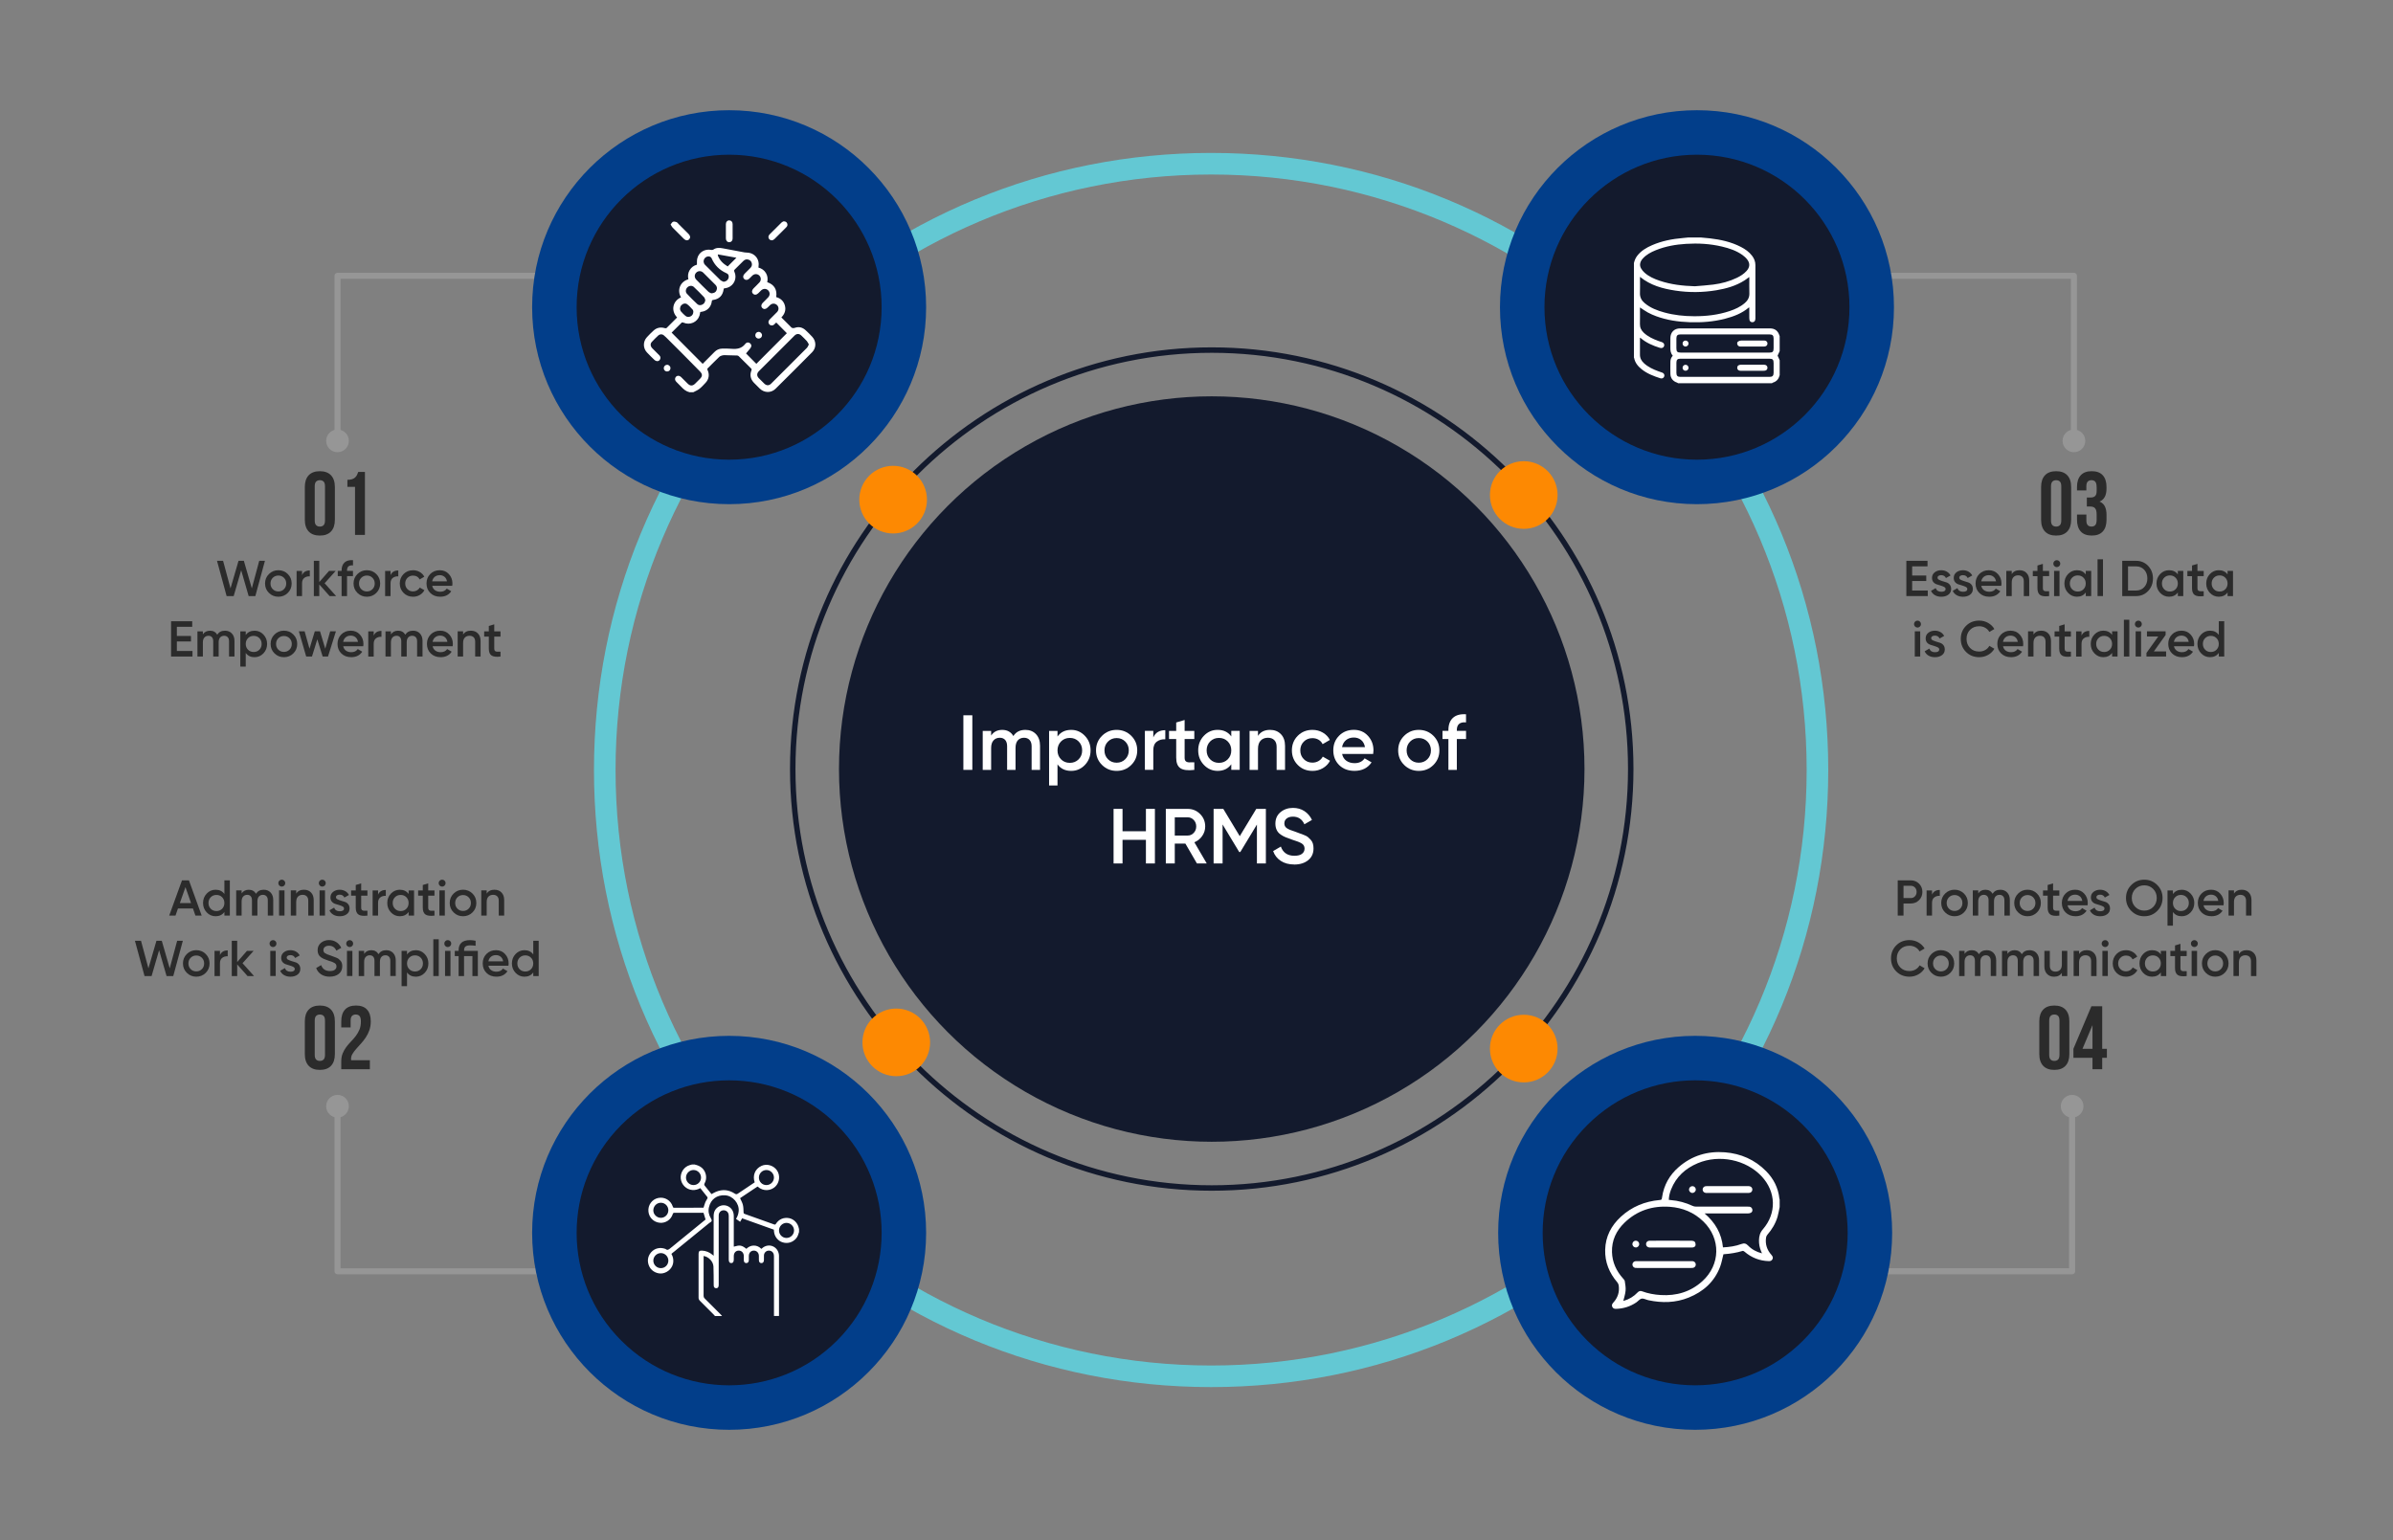 <svg xmlns="http://www.w3.org/2000/svg" id="Layer_1" data-name="Layer 1" viewBox="0 0 1330 856"><rect x="0" y="0" width="1330" height="856" fill="#808080" stroke="none"/><defs><style> .cls-1 { fill: #fff; } .cls-2 { fill: #63c8d3; } .cls-3 { fill: #023e8a; } .cls-4 { fill: #969696; } .cls-5 { fill: #131a2d; } .cls-6 { fill: #2b2b2b; } .cls-7 { fill: #fd8902; } </style></defs><g><path class="cls-2" d="M673.12,771c-91.62,0-177.75-35.68-242.54-100.46s-100.46-150.92-100.46-242.54,35.68-177.75,100.46-242.54,150.92-100.46,242.54-100.46,177.75,35.68,242.54,100.46,100.46,150.92,100.46,242.54-35.68,177.75-100.46,242.54-150.92,100.46-242.54,100.46Zm0-674c-182.51,0-331,148.49-331,331s148.49,331,331,331,331-148.49,331-331S855.63,97,673.12,97Z"></path><g><path class="cls-5" d="M673.47,661.35c-128.97,0-233.89-104.92-233.89-233.89s104.92-233.89,233.89-233.89,233.89,104.92,233.89,233.89-104.92,233.89-233.89,233.89Zm0-465.75c-127.85,0-231.86,104.01-231.86,231.86s104.01,231.86,231.86,231.86,231.86-104.01,231.86-231.86-104.01-231.86-231.86-231.86Z"></path><path class="cls-5" d="M673.47,661.85c-129.24,0-234.39-105.15-234.39-234.39s105.15-234.39,234.39-234.39,234.39,105.15,234.39,234.39-105.15,234.39-234.39,234.39Zm0-467.78c-128.69,0-233.39,104.7-233.39,233.39s104.7,233.39,233.39,233.39,233.39-104.7,233.39-233.39-104.7-233.39-233.39-233.39Zm0,465.75c-128.12,0-232.36-104.24-232.36-232.36s104.24-232.36,232.36-232.36,232.36,104.24,232.36,232.36-104.24,232.36-232.36,232.36Zm0-463.72c-127.57,0-231.36,103.79-231.36,231.36s103.79,231.36,231.36,231.36,231.36-103.79,231.36-231.36-103.79-231.36-231.36-231.36Z"></path></g><circle class="cls-5" cx="673.47" cy="427.46" r="207.17"></circle><g><path class="cls-4" d="M1152.66,247.03c-.93,0-1.68-.75-1.68-1.68v-90.38h-115.13c-.93,0-1.68-.75-1.68-1.68s.75-1.68,1.68-1.68h116.81c.93,0,1.68,.75,1.68,1.68v92.05c0,.93-.75,1.68-1.68,1.68Z"></path><path class="cls-4" d="M1036.17,159.61c-3.49,0-6.31-2.83-6.31-6.31s2.83-6.31,6.31-6.31,6.31,2.83,6.31,6.31-2.83,6.31-6.31,6.31Z"></path><circle class="cls-4" cx="1152.66" cy="245.04" r="6.31"></circle></g><circle class="cls-3" cx="943.15" cy="170.75" r="109.49"></circle><circle class="cls-5" cx="943.15" cy="170.75" r="84.76"></circle><g><path class="cls-4" d="M1151.66,708.31h-116.81c-.93,0-1.68-.75-1.68-1.68s.75-1.68,1.68-1.68h115.13v-90.38c0-.93,.75-1.68,1.68-1.68s1.68,.75,1.68,1.68v92.05c0,.93-.75,1.68-1.68,1.68Z"></path><path class="cls-4" d="M1035.17,712.94c-3.49,0-6.31-2.83-6.31-6.31s2.83-6.31,6.31-6.31,6.31,2.83,6.31,6.31-2.83,6.31-6.31,6.31Z"></path><path class="cls-4" d="M1157.97,614.89c0-3.49-2.83-6.31-6.31-6.31s-6.31,2.83-6.31,6.31,2.83,6.31,6.31,6.31,6.31-2.83,6.31-6.31Z"></path></g><circle class="cls-3" cx="942.15" cy="685.25" r="109.49"></circle><circle class="cls-5" cx="942.15" cy="685.25" r="84.76" transform="translate(-208.59 866.9) rotate(-45)"></circle><g><path class="cls-4" d="M187.58,247.03c-.93,0-1.68-.75-1.68-1.68v-92.05c0-.93,.75-1.68,1.68-1.68h116.8c.93,0,1.68,.75,1.68,1.68s-.75,1.68-1.68,1.68h-115.12v90.38c0,.93-.75,1.68-1.68,1.68Z"></path><path class="cls-4" d="M304.07,146.99c3.49,0,6.31,2.83,6.31,6.31s-2.83,6.31-6.31,6.31-6.31-2.83-6.31-6.31,2.83-6.31,6.31-6.31Z"></path><circle class="cls-4" cx="187.58" cy="245.04" r="6.31"></circle></g><circle class="cls-3" cx="405.24" cy="170.75" r="109.49"></circle><circle class="cls-5" cx="405.24" cy="170.75" r="84.76"></circle><g><path class="cls-4" d="M304.39,708.31h-116.8c-.93,0-1.68-.75-1.68-1.68v-92.05c0-.93,.75-1.68,1.68-1.68s1.68,.75,1.68,1.68v90.38h115.12c.93,0,1.68,.75,1.68,1.68s-.75,1.68-1.68,1.68Z"></path><circle class="cls-4" cx="304.07" cy="706.63" r="6.31"></circle><path class="cls-4" d="M193.89,614.89c0-3.49-2.83-6.31-6.31-6.31s-6.31,2.83-6.31,6.31,2.83,6.31,6.31,6.31,6.31-2.83,6.31-6.31Z"></path></g><circle class="cls-3" cx="405.24" cy="685.25" r="109.49"></circle><circle class="cls-5" cx="405.24" cy="685.25" r="84.76" transform="translate(-365.85 487.25) rotate(-45)"></circle><circle class="cls-7" cx="496.41" cy="277.74" r="18.8" transform="translate(48.54 628.42) rotate(-67.29)"></circle><circle class="cls-7" cx="846.88" cy="275.15" r="18.8"></circle><circle class="cls-7" cx="498.14" cy="579.39" r="18.8"></circle><path class="cls-7" d="M865.68,582.84c0,10.38-8.42,18.8-18.8,18.8s-18.8-8.42-18.8-18.8,8.42-18.8,18.8-18.8,18.8,8.42,18.8,18.8Z"></path><g><path class="cls-1" d="M535.43,397.58h4.98v30.34h-4.98v-30.34Z"></path><path class="cls-1" d="M569.85,405.69c2.46,0,4.44,.8,5.94,2.38,1.5,1.59,2.25,3.73,2.25,6.42v13.44h-4.68v-13.13c0-1.5-.38-2.67-1.13-3.49-.75-.82-1.78-1.24-3.08-1.24-1.45,0-2.59,.48-3.45,1.43-.85,.95-1.28,2.38-1.28,4.29v12.14h-4.68v-13.13c0-1.5-.35-2.67-1.06-3.49-.71-.82-1.71-1.24-3.01-1.24-1.42,0-2.57,.48-3.47,1.45-.9,.97-1.34,2.39-1.34,4.27v12.14h-4.68v-21.67h4.68v2.6c1.39-2.11,3.45-3.16,6.2-3.16s4.83,1.14,6.16,3.42c1.44-2.28,3.66-3.42,6.63-3.42Z"></path><path class="cls-1" d="M595.34,405.69c2.98,0,5.52,1.11,7.63,3.32,2.11,2.21,3.16,4.91,3.16,8.08s-1.06,5.91-3.16,8.11c-2.11,2.2-4.65,3.29-7.63,3.29-3.29,0-5.82-1.21-7.59-3.64v11.75h-4.68v-30.34h4.68v3.12c1.76-2.46,4.29-3.68,7.59-3.68Zm-5.64,16.36c1.3,1.32,2.93,1.97,4.9,1.97s3.6-.66,4.9-1.97c1.3-1.31,1.95-2.97,1.95-4.96s-.65-3.65-1.95-4.96c-1.3-1.31-2.93-1.97-4.9-1.97s-3.6,.66-4.9,1.97c-1.3,1.32-1.95,2.97-1.95,4.96s.65,3.65,1.95,4.96Z"></path><path class="cls-1" d="M620.61,428.49c-3.18,0-5.88-1.1-8.11-3.29-2.23-2.2-3.34-4.9-3.34-8.11s1.11-5.91,3.34-8.11c2.23-2.2,4.93-3.29,8.11-3.29s5.92,1.1,8.13,3.29c2.21,2.2,3.32,4.9,3.32,8.11s-1.11,5.91-3.32,8.11c-2.21,2.2-4.92,3.29-8.13,3.29Zm-4.81-6.5c1.3,1.3,2.9,1.95,4.81,1.95s3.51-.65,4.81-1.95c1.3-1.3,1.95-2.93,1.95-4.9s-.65-3.6-1.95-4.9c-1.3-1.3-2.9-1.95-4.81-1.95s-3.51,.65-4.81,1.95c-1.3,1.3-1.95,2.93-1.95,4.9s.65,3.6,1.95,4.9Z"></path><path class="cls-1" d="M640.98,409.89c1.18-2.69,3.41-4.03,6.68-4.03v5.07c-1.79-.11-3.35,.31-4.68,1.28-1.33,.97-1.99,2.57-1.99,4.79v10.92h-4.68v-21.67h4.68v3.64Z"></path><path class="cls-1" d="M663.78,410.76h-5.38v10.4c0,.9,.2,1.54,.61,1.93,.4,.39,1,.61,1.8,.65,.79,.04,1.78,.04,2.97-.02v4.21c-3.58,.43-6.16,.12-7.72-.93s-2.34-3-2.34-5.83v-10.4h-3.99v-4.51h3.99v-4.68l4.68-1.39v6.07h5.38v4.51Z"></path><path class="cls-1" d="M684.33,406.25h4.68v21.67h-4.68v-3.12c-1.76,2.46-4.29,3.68-7.59,3.68-2.98,0-5.52-1.11-7.63-3.32s-3.16-4.91-3.16-8.08,1.05-5.91,3.16-8.11c2.11-2.2,4.65-3.29,7.63-3.29,3.29,0,5.82,1.21,7.59,3.64v-3.08Zm-11.75,15.8c1.3,1.32,2.93,1.97,4.9,1.97s3.6-.66,4.9-1.97c1.3-1.31,1.95-2.97,1.95-4.96s-.65-3.65-1.95-4.96c-1.3-1.31-2.93-1.97-4.9-1.97s-3.6,.66-4.9,1.97c-1.3,1.32-1.95,2.97-1.95,4.96s.65,3.65,1.95,4.96Z"></path><path class="cls-1" d="M705.88,405.69c2.49,0,4.49,.8,6.03,2.38,1.53,1.59,2.3,3.77,2.3,6.55v13.31h-4.68v-12.83c0-1.62-.43-2.86-1.3-3.73-.87-.87-2.05-1.3-3.55-1.3-1.65,0-2.98,.51-3.99,1.54s-1.52,2.59-1.52,4.7v11.62h-4.68v-21.67h4.68v2.77c1.42-2.23,3.66-3.34,6.72-3.34Z"></path><path class="cls-1" d="M729.46,428.49c-3.27,0-5.99-1.1-8.17-3.29-2.18-2.2-3.27-4.9-3.27-8.11s1.09-5.95,3.27-8.13c2.18-2.18,4.91-3.27,8.17-3.27,2.11,0,4.03,.51,5.76,1.52,1.73,1.01,3.04,2.37,3.9,4.08l-4.03,2.34c-.49-1.04-1.24-1.86-2.23-2.45-1-.59-2.15-.89-3.45-.89-1.91,0-3.5,.65-4.79,1.95-1.29,1.3-1.93,2.92-1.93,4.86s.64,3.55,1.93,4.85c1.29,1.3,2.88,1.95,4.79,1.95,1.27,0,2.42-.3,3.45-.91,1.03-.61,1.8-1.42,2.32-2.43l4.03,2.3c-.92,1.73-2.25,3.11-3.99,4.12-1.73,1.01-3.66,1.52-5.76,1.52Z"></path><path class="cls-1" d="M745.93,419.08c.35,1.65,1.14,2.91,2.38,3.79,1.24,.88,2.76,1.32,4.55,1.32,2.49,0,4.35-.89,5.59-2.69l3.86,2.25c-2.14,3.15-5.3,4.72-9.49,4.72-3.53,0-6.37-1.08-8.54-3.23-2.17-2.15-3.25-4.88-3.25-8.17s1.07-5.95,3.21-8.13c2.14-2.18,4.88-3.27,8.24-3.27,3.18,0,5.79,1.11,7.82,3.34,2.04,2.23,3.06,4.93,3.06,8.11,0,.49-.06,1.14-.17,1.95h-17.25Zm-.04-3.81h12.75c-.32-1.76-1.05-3.09-2.19-3.99-1.14-.9-2.48-1.34-4.01-1.34-1.73,0-3.18,.48-4.33,1.43-1.16,.95-1.89,2.25-2.21,3.9Z"></path><path class="cls-1" d="M788.54,428.49c-3.18,0-5.88-1.1-8.11-3.29-2.23-2.2-3.34-4.9-3.34-8.11s1.11-5.91,3.34-8.11c2.22-2.2,4.93-3.29,8.11-3.29s5.92,1.1,8.13,3.29c2.21,2.2,3.32,4.9,3.32,8.11s-1.11,5.91-3.32,8.11c-2.21,2.2-4.92,3.29-8.13,3.29Zm-4.81-6.5c1.3,1.3,2.9,1.95,4.81,1.95s3.51-.65,4.81-1.95c1.3-1.3,1.95-2.93,1.95-4.9s-.65-3.6-1.95-4.9c-1.3-1.3-2.9-1.95-4.81-1.95s-3.51,.65-4.81,1.95c-1.3,1.3-1.95,2.93-1.95,4.9s.65,3.6,1.95,4.9Z"></path><path class="cls-1" d="M814.81,401.53c-3.41-.32-5.12,1.11-5.12,4.29v.43h5.12v4.51h-5.12v17.17h-4.68v-17.17h-3.29v-4.51h3.29v-.43c0-2.98,.83-5.24,2.49-6.78,1.66-1.55,4.1-2.22,7.3-2.02v4.51Z"></path><path class="cls-1" d="M636.89,449.6h4.99v30.34h-4.99v-13.13h-13v13.13h-4.98v-30.34h4.98v12.44h13v-12.44Z"></path><path class="cls-1" d="M665.24,479.95l-6.41-11.05h-5.9v11.05h-4.98v-30.34h12.14c2.72,0,5.02,.95,6.91,2.84,1.89,1.89,2.84,4.2,2.84,6.91,0,1.94-.56,3.71-1.67,5.31-1.11,1.6-2.56,2.77-4.36,3.49l6.89,11.79h-5.46Zm-12.31-25.66v10.14h7.15c1.33,0,2.46-.49,3.38-1.47,.92-.98,1.39-2.18,1.39-3.6s-.46-2.62-1.39-3.6c-.93-.98-2.05-1.47-3.38-1.47h-7.15Z"></path><path class="cls-1" d="M703.56,449.6v30.34h-4.98v-21.63l-9.23,15.26h-.61s-9.24-15.31-9.24-15.31v21.68h-4.99v-30.34h5.38l9.15,15.17,9.18-15.17h5.34Z"></path><path class="cls-1" d="M719.29,480.51c-2.92,0-5.4-.66-7.43-1.99-2.04-1.33-3.46-3.15-4.27-5.46l4.29-2.51c1.21,3.41,3.73,5.12,7.54,5.12,1.88,0,3.29-.37,4.23-1.1,.94-.74,1.41-1.69,1.41-2.88,0-1.24-.51-2.18-1.52-2.83-1.01-.65-2.81-1.36-5.38-2.14-1.41-.52-2.57-.96-3.48-1.29-.91-.34-1.86-.85-2.86-1.53s-1.74-1.52-2.23-2.54c-.49-1.01-.74-2.2-.74-3.55,0-2.69,.95-4.82,2.86-6.39,1.91-1.57,4.21-2.36,6.89-2.36,2.43,0,4.55,.59,6.37,1.78,1.82,1.19,3.22,2.82,4.21,4.9l-4.21,2.43c-1.27-2.83-3.4-4.25-6.37-4.25-1.45,0-2.6,.34-3.47,1.02-.87,.68-1.3,1.6-1.3,2.75s.44,1.97,1.33,2.61c.89,.64,2.49,1.31,4.82,2.02,1.13,.43,1.96,.74,2.49,.94s1.28,.48,2.27,.85c.99,.37,1.72,.76,2.21,1.17,.49,.41,1.01,.92,1.57,1.54,.56,.61,.95,1.32,1.18,2.11,.23,.79,.34,1.68,.34,2.68,0,2.75-.99,4.92-2.97,6.52-1.98,1.6-4.57,2.41-7.78,2.41Z"></path></g><g><path class="cls-6" d="M125.95,331.32l-5.34-19.6h3.38l4.13,15.32,4.45-15.32h2.97l4.42,15.32,4.12-15.32h3.17l-5.33,19.6h-3.72l-4.15-14.36-4.17,14.36h-3.92Z"></path><path class="cls-6" d="M154.71,331.69c-2.05,0-3.8-.71-5.24-2.13s-2.16-3.16-2.16-5.24,.72-3.82,2.16-5.24c1.44-1.42,3.18-2.13,5.24-2.13s3.82,.71,5.25,2.13c1.43,1.42,2.14,3.16,2.14,5.24s-.71,3.82-2.14,5.24-3.18,2.13-5.25,2.13Zm-3.11-4.2c.84,.84,1.88,1.26,3.11,1.26s2.27-.42,3.11-1.26c.84-.84,1.26-1.89,1.26-3.16s-.42-2.32-1.26-3.16c-.84-.84-1.88-1.26-3.11-1.26s-2.27,.42-3.11,1.26-1.26,1.89-1.26,3.16,.42,2.32,1.26,3.16Z"></path><path class="cls-6" d="M167.87,319.68c.76-1.74,2.2-2.6,4.31-2.6v3.28c-1.16-.08-2.17,.2-3.02,.83-.86,.63-1.29,1.66-1.29,3.09v7.06h-3.02v-14h3.02v2.35Z"></path><path class="cls-6" d="M186.8,331.32h-3.61l-5.74-6.46v6.46h-3.02v-19.6h3.02v11.82l5.43-6.22h3.7l-6.16,6.86,6.38,7.14Z"></path><path class="cls-6" d="M196.18,314.27c-2.2-.21-3.3,.72-3.3,2.77v.28h3.3v2.91h-3.3v11.09h-3.02v-11.09h-2.13v-2.91h2.13v-.28c0-1.92,.54-3.38,1.61-4.38,1.07-1,2.65-1.43,4.72-1.3v2.91Z"></path><path class="cls-6" d="M203.9,331.69c-2.05,0-3.8-.71-5.24-2.13s-2.16-3.16-2.16-5.24,.72-3.82,2.16-5.24c1.44-1.42,3.18-2.13,5.24-2.13s3.82,.71,5.25,2.13c1.43,1.42,2.14,3.16,2.14,5.24s-.71,3.82-2.14,5.24-3.18,2.13-5.25,2.13Zm-3.11-4.2c.84,.84,1.88,1.26,3.11,1.26s2.27-.42,3.11-1.26c.84-.84,1.26-1.89,1.26-3.16s-.42-2.32-1.26-3.16c-.84-.84-1.88-1.26-3.11-1.26s-2.27,.42-3.11,1.26-1.26,1.89-1.26,3.16,.42,2.32,1.26,3.16Z"></path><path class="cls-6" d="M217.06,319.68c.76-1.74,2.2-2.6,4.31-2.6v3.28c-1.16-.08-2.17,.2-3.02,.83-.86,.63-1.29,1.66-1.29,3.09v7.06h-3.02v-14h3.02v2.35Z"></path><path class="cls-6" d="M229.58,331.69c-2.11,0-3.87-.71-5.28-2.13s-2.11-3.16-2.11-5.24,.7-3.84,2.11-5.25,3.17-2.11,5.28-2.11c1.36,0,2.6,.33,3.72,.98s1.96,1.53,2.52,2.63l-2.6,1.51c-.32-.67-.8-1.2-1.44-1.58-.64-.38-1.39-.57-2.23-.57-1.23,0-2.26,.42-3.09,1.26-.83,.84-1.25,1.89-1.25,3.14s.42,2.3,1.25,3.14c.83,.84,1.86,1.26,3.09,1.26,.82,0,1.56-.2,2.23-.59,.66-.39,1.16-.91,1.5-1.57l2.6,1.48c-.6,1.12-1.46,2.01-2.58,2.66s-2.36,.98-3.72,.98Z"></path><path class="cls-6" d="M240.22,325.61c.22,1.06,.74,1.88,1.54,2.45s1.78,.85,2.94,.85c1.61,0,2.81-.58,3.61-1.74l2.49,1.46c-1.38,2.04-3.42,3.05-6.13,3.05-2.28,0-4.12-.7-5.52-2.09s-2.1-3.15-2.1-5.28,.69-3.84,2.07-5.25,3.15-2.11,5.32-2.11c2.05,0,3.74,.72,5.05,2.16,1.32,1.44,1.97,3.18,1.97,5.24,0,.32-.04,.74-.11,1.26h-11.14Zm-.03-2.46h8.23c-.21-1.14-.68-2-1.41-2.58-.74-.58-1.6-.87-2.59-.87-1.12,0-2.05,.31-2.8,.92-.75,.62-1.22,1.46-1.43,2.52Z"></path><path class="cls-6" d="M98.3,361.84h8.68v3.08h-11.9v-19.6h11.76v3.08h-8.54v5.1h7.84v3.05h-7.84v5.29Z"></path><path class="cls-6" d="M125.02,350.56c1.59,0,2.87,.51,3.84,1.54,.97,1.03,1.46,2.41,1.46,4.14v8.68h-3.02v-8.48c0-.97-.24-1.72-.73-2.25-.49-.53-1.15-.8-1.99-.8-.93,0-1.67,.31-2.23,.92-.55,.62-.83,1.54-.83,2.77v7.84h-3.02v-8.48c0-.97-.23-1.72-.69-2.25-.46-.53-1.11-.8-1.95-.8-.92,0-1.66,.31-2.24,.94-.58,.62-.87,1.54-.87,2.76v7.84h-3.02v-14h3.02v1.68c.9-1.36,2.23-2.04,4-2.04s3.12,.74,3.98,2.21c.93-1.47,2.36-2.21,4.28-2.21Z"></path><path class="cls-6" d="M141.48,350.56c1.92,0,3.56,.71,4.93,2.14,1.36,1.43,2.04,3.17,2.04,5.22s-.68,3.82-2.04,5.24c-1.36,1.42-3.01,2.13-4.93,2.13-2.13,0-3.76-.78-4.9-2.35v7.59h-3.02v-19.6h3.02v2.02c1.14-1.59,2.77-2.38,4.9-2.38Zm-3.64,10.57c.84,.85,1.89,1.27,3.16,1.27s2.32-.42,3.16-1.27,1.26-1.92,1.26-3.21-.42-2.36-1.26-3.21-1.89-1.27-3.16-1.27-2.32,.42-3.16,1.27-1.26,1.92-1.26,3.21,.42,2.36,1.26,3.21Z"></path><path class="cls-6" d="M157.8,365.29c-2.05,0-3.8-.71-5.24-2.13s-2.16-3.16-2.16-5.24,.72-3.82,2.16-5.24c1.44-1.42,3.18-2.13,5.24-2.13s3.82,.71,5.25,2.13c1.43,1.42,2.14,3.16,2.14,5.24s-.71,3.82-2.14,5.24-3.18,2.13-5.25,2.13Zm-3.11-4.2c.84,.84,1.88,1.26,3.11,1.26s2.27-.42,3.11-1.26c.84-.84,1.26-1.89,1.26-3.16s-.42-2.32-1.26-3.16c-.84-.84-1.88-1.26-3.11-1.26s-2.27,.42-3.11,1.26-1.26,1.89-1.26,3.16,.42,2.32,1.26,3.16Z"></path><path class="cls-6" d="M183.51,350.92h3.19l-4.4,14h-2.97l-2.97-9.56-2.97,9.56h-3.21l-4.07-14h3.2l2.71,9.66,2.94-9.66h2.9l2.91,9.66,2.73-9.66Z"></path><path class="cls-6" d="M190.76,359.21c.22,1.06,.74,1.88,1.54,2.45s1.78,.85,2.94,.85c1.61,0,2.81-.58,3.61-1.74l2.49,1.46c-1.38,2.04-3.42,3.05-6.13,3.05-2.28,0-4.12-.7-5.52-2.09s-2.1-3.15-2.1-5.28,.69-3.84,2.07-5.25,3.15-2.11,5.32-2.11c2.05,0,3.74,.72,5.05,2.16,1.32,1.44,1.97,3.18,1.97,5.24,0,.32-.04,.74-.11,1.26h-11.14Zm-.03-2.46h8.23c-.21-1.14-.68-2-1.41-2.58-.74-.58-1.6-.87-2.59-.87-1.12,0-2.05,.31-2.8,.92-.75,.62-1.22,1.46-1.43,2.52Z"></path><path class="cls-6" d="M207.7,353.28c.76-1.74,2.2-2.6,4.31-2.6v3.28c-1.16-.08-2.17,.2-3.02,.83-.86,.63-1.29,1.66-1.29,3.09v7.06h-3.02v-14h3.02v2.35Z"></path><path class="cls-6" d="M229.54,350.56c1.59,0,2.87,.51,3.84,1.54,.97,1.03,1.46,2.41,1.46,4.14v8.68h-3.02v-8.48c0-.97-.24-1.72-.73-2.25-.49-.53-1.15-.8-1.99-.8-.93,0-1.67,.31-2.23,.92-.55,.62-.83,1.54-.83,2.77v7.84h-3.02v-8.48c0-.97-.23-1.72-.69-2.25-.46-.53-1.11-.8-1.95-.8-.92,0-1.66,.31-2.24,.94-.58,.62-.87,1.54-.87,2.76v7.84h-3.02v-14h3.02v1.68c.9-1.36,2.23-2.04,4-2.04s3.12,.74,3.98,2.21c.93-1.47,2.36-2.21,4.28-2.21Z"></path><path class="cls-6" d="M240.46,359.21c.22,1.06,.74,1.88,1.54,2.45s1.78,.85,2.94,.85c1.61,0,2.81-.58,3.61-1.74l2.49,1.46c-1.38,2.04-3.42,3.05-6.13,3.05-2.28,0-4.12-.7-5.52-2.09s-2.1-3.15-2.1-5.28,.69-3.84,2.07-5.25,3.15-2.11,5.32-2.11c2.05,0,3.74,.72,5.05,2.16,1.32,1.44,1.97,3.18,1.97,5.24,0,.32-.04,.74-.11,1.26h-11.14Zm-.03-2.46h8.23c-.21-1.14-.68-2-1.41-2.58-.74-.58-1.6-.87-2.59-.87-1.12,0-2.05,.31-2.8,.92-.75,.62-1.22,1.46-1.43,2.52Z"></path><path class="cls-6" d="M261.74,350.56c1.61,0,2.9,.51,3.89,1.54,.99,1.03,1.48,2.44,1.48,4.23v8.6h-3.02v-8.29c0-1.04-.28-1.85-.84-2.41s-1.33-.84-2.3-.84c-1.06,0-1.92,.33-2.58,.99-.65,.66-.98,1.68-.98,3.04v7.5h-3.02v-14h3.02v1.79c.91-1.44,2.36-2.16,4.34-2.16Z"></path><path class="cls-6" d="M278.17,353.84h-3.47v6.72c0,.58,.13,.99,.39,1.25,.26,.25,.65,.39,1.16,.42,.51,.03,1.15,.02,1.92-.01v2.72c-2.32,.28-3.98,.08-4.98-.6-1.01-.68-1.51-1.94-1.51-3.77v-6.72h-2.58v-2.91h2.58v-3.02l3.02-.9v3.92h3.47v2.91Z"></path></g><g><path class="cls-6" d="M169.42,270.7c0-2.83,.72-5.01,2.15-6.52,1.43-1.52,3.5-2.27,6.2-2.27s4.77,.76,6.2,2.27c1.43,1.52,2.15,3.69,2.15,6.52v18.2c0,2.83-.72,5.01-2.15,6.52-1.43,1.52-3.5,2.27-6.2,2.27s-4.77-.76-6.2-2.27c-1.43-1.52-2.15-3.69-2.15-6.52v-18.2Zm5.5,18.55c0,1.27,.26,2.16,.78,2.67,.52,.52,1.21,.77,2.08,.77s1.56-.26,2.08-.77c.52-.52,.77-1.41,.77-2.67v-18.9c0-1.27-.26-2.16-.77-2.67-.52-.52-1.21-.77-2.08-.77s-1.56,.26-2.08,.77c-.52,.52-.78,1.41-.78,2.67v18.9Z"></path><path class="cls-6" d="M193.08,266.7c1.07,0,1.94-.12,2.62-.35,.68-.23,1.24-.55,1.67-.95,.43-.4,.78-.87,1.05-1.4s.5-1.1,.7-1.7h3.7v35h-5.5v-26.7h-4.25v-3.9Z"></path></g><g><path class="cls-6" d="M1134.42,270.7c0-2.83,.72-5.01,2.15-6.52,1.43-1.52,3.5-2.27,6.2-2.27s4.77,.76,6.2,2.27c1.43,1.52,2.15,3.69,2.15,6.52v18.2c0,2.83-.72,5.01-2.15,6.52-1.43,1.52-3.5,2.27-6.2,2.27s-4.77-.76-6.2-2.27c-1.43-1.52-2.15-3.69-2.15-6.52v-18.2Zm5.5,18.55c0,1.27,.26,2.16,.78,2.67,.52,.52,1.21,.77,2.08,.77s1.56-.26,2.08-.77c.52-.52,.77-1.41,.77-2.67v-18.9c0-1.27-.26-2.16-.77-2.67-.52-.52-1.21-.77-2.08-.77s-1.56,.26-2.08,.77c-.52,.52-.78,1.41-.78,2.67v18.9Z"></path><path class="cls-6" d="M1165.28,270.9c0-1.57-.26-2.62-.78-3.18-.52-.55-1.21-.82-2.08-.82s-1.56,.26-2.08,.77c-.52,.52-.77,1.41-.77,2.67v2.25h-5.2v-1.9c0-2.83,.69-5.01,2.08-6.52,1.38-1.52,3.42-2.27,6.12-2.27s4.74,.76,6.12,2.27c1.38,1.52,2.08,3.69,2.08,6.52v.9c0,3.73-1.28,6.13-3.85,7.2,1.4,.6,2.39,1.52,2.98,2.77,.58,1.25,.88,2.77,.88,4.58v2.75c0,2.83-.69,5.01-2.08,6.52-1.38,1.52-3.42,2.27-6.12,2.27s-4.74-.76-6.12-2.27c-1.38-1.52-2.08-3.69-2.08-6.52v-2.9h5.2v3.25c0,1.27,.26,2.16,.77,2.67,.52,.52,1.21,.77,2.08,.77s1.56-.27,2.08-.8c.52-.53,.78-1.58,.78-3.15v-2.75c0-1.63-.28-2.78-.85-3.45-.57-.67-1.48-1-2.75-1h-1.85v-5h2.15c1.03,0,1.84-.27,2.43-.8,.58-.53,.88-1.5,.88-2.9v-1.95Z"></path></g><g><path class="cls-6" d="M1133.42,567.7c0-2.83,.72-5.01,2.15-6.52,1.43-1.52,3.5-2.27,6.2-2.27s4.77,.76,6.2,2.27c1.43,1.52,2.15,3.69,2.15,6.52v18.2c0,2.83-.72,5.01-2.15,6.52-1.43,1.52-3.5,2.27-6.2,2.27s-4.77-.76-6.2-2.27c-1.43-1.52-2.15-3.69-2.15-6.52v-18.2Zm5.5,18.55c0,1.27,.26,2.16,.78,2.67,.52,.52,1.21,.77,2.08,.77s1.56-.26,2.08-.77c.52-.52,.77-1.41,.77-2.67v-18.9c0-1.27-.26-2.16-.77-2.67-.52-.52-1.21-.77-2.08-.77s-1.56,.26-2.08,.77c-.52,.52-.78,1.41-.78,2.67v18.9Z"></path><path class="cls-6" d="M1152.38,582.95l10-23.65h6v23.65h2.6v5h-2.6v6.35h-5.4v-6.35h-10.6v-5Zm10.6,0v-13.15l-5.55,13.15h5.55Z"></path></g><g><path class="cls-6" d="M169.42,567.7c0-2.83,.72-5.01,2.15-6.52,1.43-1.52,3.5-2.27,6.2-2.27s4.77,.76,6.2,2.27c1.43,1.52,2.15,3.69,2.15,6.52v18.2c0,2.83-.72,5.01-2.15,6.52-1.43,1.52-3.5,2.27-6.2,2.27s-4.77-.76-6.2-2.27c-1.43-1.52-2.15-3.69-2.15-6.52v-18.2Zm5.5,18.55c0,1.27,.26,2.16,.78,2.67,.52,.52,1.21,.77,2.08,.77s1.56-.26,2.08-.77c.52-.52,.77-1.41,.77-2.67v-18.9c0-1.27-.26-2.16-.77-2.67-.52-.52-1.21-.77-2.08-.77s-1.56,.26-2.08,.77c-.52,.52-.78,1.41-.78,2.67v18.9Z"></path><path class="cls-6" d="M200.58,567.9c0-1.57-.26-2.62-.78-3.18-.52-.55-1.21-.82-2.08-.82s-1.56,.26-2.07,.77c-.52,.52-.78,1.41-.78,2.67v3.75h-5.2v-3.4c0-2.83,.69-5.01,2.08-6.52,1.38-1.52,3.42-2.27,6.12-2.27s4.74,.76,6.12,2.27c1.38,1.52,2.08,3.69,2.08,6.52,0,1.83-.27,3.49-.8,4.98-.53,1.48-1.21,2.83-2.03,4.05-.82,1.22-1.7,2.34-2.65,3.38-.95,1.03-1.83,2.02-2.65,2.95-.82,.93-1.49,1.84-2.03,2.73s-.8,1.81-.8,2.77c0,.33,.02,.58,.05,.75h10.4v5h-15.9v-4.3c0-1.7,.27-3.2,.8-4.5,.53-1.3,1.21-2.49,2.03-3.58,.82-1.08,1.69-2.1,2.62-3.05,.93-.95,1.81-1.96,2.62-3.03,.82-1.07,1.49-2.23,2.03-3.5,.53-1.27,.8-2.75,.8-4.45Z"></path></g><g><path class="cls-6" d="M108.62,508.92l-1.38-3.95h-8.33l-1.37,3.95h-3.5l7.11-19.6h3.86l7.08,19.6h-3.47Zm-8.65-6.97h6.21l-3.1-8.85-3.11,8.85Z"></path><path class="cls-6" d="M124.72,489.32h3.02v19.6h-3.02v-2.02c-1.14,1.59-2.77,2.38-4.9,2.38-1.92,0-3.57-.71-4.93-2.14-1.36-1.43-2.04-3.17-2.04-5.22s.68-3.82,2.04-5.24c1.36-1.42,3-2.13,4.93-2.13,2.13,0,3.76,.78,4.9,2.35v-7.59Zm-7.59,15.81c.84,.85,1.89,1.27,3.16,1.27s2.32-.42,3.16-1.27,1.26-1.92,1.26-3.21-.42-2.36-1.26-3.21-1.89-1.27-3.16-1.27-2.32,.42-3.16,1.27-1.26,1.92-1.26,3.21,.42,2.36,1.26,3.21Z"></path><path class="cls-6" d="M146.56,494.55c1.59,0,2.87,.51,3.84,1.54,.97,1.03,1.46,2.41,1.46,4.14v8.68h-3.02v-8.48c0-.97-.24-1.72-.73-2.25-.49-.53-1.15-.8-1.99-.8-.93,0-1.67,.31-2.23,.92-.55,.62-.83,1.54-.83,2.77v7.84h-3.02v-8.48c0-.97-.23-1.72-.69-2.25-.46-.53-1.11-.8-1.95-.8-.92,0-1.66,.31-2.24,.94-.58,.62-.87,1.54-.87,2.76v7.84h-3.02v-14h3.02v1.68c.9-1.36,2.23-2.04,4-2.04s3.12,.74,3.98,2.21c.93-1.47,2.36-2.21,4.28-2.21Z"></path><path class="cls-6" d="M157.97,492.24c-.38,.38-.83,.57-1.36,.57s-.98-.19-1.36-.57-.57-.83-.57-1.36,.19-.97,.56-1.36c.37-.38,.83-.57,1.37-.57s1,.19,1.37,.57c.37,.38,.56,.83,.56,1.36s-.19,.98-.57,1.36Zm-2.87,16.67v-14h3.02v14h-3.02Z"></path><path class="cls-6" d="M168.98,494.55c1.61,0,2.9,.51,3.89,1.54,.99,1.03,1.48,2.44,1.48,4.23v8.6h-3.02v-8.29c0-1.04-.28-1.85-.84-2.41s-1.33-.84-2.3-.84c-1.06,0-1.92,.33-2.58,.99-.65,.66-.98,1.68-.98,3.04v7.5h-3.02v-14h3.02v1.79c.91-1.44,2.36-2.16,4.34-2.16Z"></path><path class="cls-6" d="M180.48,492.24c-.38,.38-.83,.57-1.36,.57s-.98-.19-1.36-.57-.57-.83-.57-1.36,.19-.97,.56-1.36c.37-.38,.83-.57,1.37-.57s1,.19,1.37,.57c.37,.38,.56,.83,.56,1.36s-.19,.98-.57,1.36Zm-2.87,16.67v-14h3.02v14h-3.02Z"></path><path class="cls-6" d="M186.76,498.76c0,.46,.26,.83,.78,1.09,.52,.27,1.14,.51,1.86,.74,.72,.22,1.47,.45,2.23,.69,.76,.23,1.39,.67,1.9,1.3,.51,.63,.76,1.43,.76,2.39,0,1.34-.52,2.4-1.55,3.16-1.04,.77-2.34,1.15-3.91,1.15-1.38,0-2.57-.29-3.56-.87s-1.71-1.38-2.16-2.41l2.6-1.51c.48,1.34,1.52,2.02,3.11,2.02s2.38-.52,2.38-1.57c0-.45-.26-.81-.77-1.09-.51-.28-1.13-.53-1.86-.75-.72-.22-1.47-.45-2.23-.69-.76-.23-1.4-.65-1.91-1.26s-.77-1.38-.77-2.31c0-1.29,.49-2.32,1.47-3.11,.98-.78,2.2-1.18,3.65-1.18,1.16,0,2.19,.26,3.09,.77,.91,.51,1.6,1.23,2.09,2.14l-2.55,1.43c-.49-1.06-1.36-1.6-2.63-1.6-.58,0-1.06,.12-1.46,.37-.39,.25-.59,.61-.59,1.09Z"></path><path class="cls-6" d="M204.21,497.83h-3.47v6.72c0,.58,.13,.99,.39,1.25,.26,.25,.65,.39,1.16,.42,.51,.03,1.15,.02,1.92-.01v2.72c-2.32,.28-3.98,.08-4.98-.6-1.01-.68-1.51-1.94-1.51-3.77v-6.72h-2.58v-2.91h2.58v-3.02l3.02-.9v3.92h3.47v2.91Z"></path><path class="cls-6" d="M210.12,497.27c.76-1.74,2.2-2.6,4.31-2.6v3.28c-1.16-.08-2.17,.2-3.02,.83-.86,.63-1.29,1.66-1.29,3.09v7.06h-3.02v-14h3.02v2.35Z"></path><path class="cls-6" d="M227.11,494.92h3.02v14h-3.02v-2.02c-1.14,1.59-2.77,2.38-4.9,2.38-1.92,0-3.57-.71-4.93-2.14-1.36-1.43-2.04-3.17-2.04-5.22s.68-3.82,2.04-5.24c1.36-1.42,3-2.13,4.93-2.13,2.13,0,3.76,.78,4.9,2.35v-1.99Zm-7.59,10.21c.84,.85,1.89,1.27,3.16,1.27s2.32-.42,3.16-1.27,1.26-1.92,1.26-3.21-.42-2.36-1.26-3.21-1.89-1.27-3.16-1.27-2.32,.42-3.16,1.27-1.26,1.92-1.26,3.21,.42,2.36,1.26,3.21Z"></path><path class="cls-6" d="M241.47,497.83h-3.47v6.72c0,.58,.13,.99,.39,1.25,.26,.25,.65,.39,1.16,.42,.51,.03,1.15,.02,1.92-.01v2.72c-2.32,.28-3.98,.08-4.98-.6-1.01-.68-1.51-1.94-1.51-3.77v-6.72h-2.58v-2.91h2.58v-3.02l3.02-.9v3.92h3.47v2.91Z"></path><path class="cls-6" d="M247.09,492.24c-.38,.38-.83,.57-1.36,.57s-.98-.19-1.36-.57-.57-.83-.57-1.36,.19-.97,.56-1.36c.37-.38,.83-.57,1.37-.57s1,.19,1.37,.57c.37,.38,.56,.83,.56,1.36s-.19,.98-.57,1.36Zm-2.87,16.67v-14h3.02v14h-3.02Z"></path><path class="cls-6" d="M257.35,509.28c-2.05,0-3.8-.71-5.24-2.13s-2.16-3.16-2.16-5.24,.72-3.82,2.16-5.24c1.44-1.42,3.18-2.13,5.24-2.13s3.82,.71,5.25,2.13c1.43,1.42,2.14,3.16,2.14,5.24s-.71,3.82-2.14,5.24-3.18,2.13-5.25,2.13Zm-3.11-4.2c.84,.84,1.88,1.26,3.11,1.26s2.27-.42,3.11-1.26c.84-.84,1.26-1.89,1.26-3.16s-.42-2.32-1.26-3.16c-.84-.84-1.88-1.26-3.11-1.26s-2.27,.42-3.11,1.26-1.26,1.89-1.26,3.16,.42,2.32,1.26,3.16Z"></path><path class="cls-6" d="M274.85,494.55c1.61,0,2.9,.51,3.89,1.54,.99,1.03,1.48,2.44,1.48,4.23v8.6h-3.02v-8.29c0-1.04-.28-1.85-.84-2.41s-1.33-.84-2.3-.84c-1.06,0-1.92,.33-2.58,.99-.65,.66-.98,1.68-.98,3.04v7.5h-3.02v-14h3.02v1.79c.91-1.44,2.36-2.16,4.34-2.16Z"></path><path class="cls-6" d="M80.33,542.52l-5.34-19.6h3.38l4.13,15.32,4.45-15.32h2.97l4.42,15.32,4.12-15.32h3.17l-5.33,19.6h-3.72l-4.15-14.36-4.17,14.36h-3.92Z"></path><path class="cls-6" d="M109.09,542.88c-2.05,0-3.8-.71-5.24-2.13s-2.16-3.16-2.16-5.24,.72-3.82,2.16-5.24c1.44-1.42,3.18-2.13,5.24-2.13s3.82,.71,5.25,2.13c1.43,1.42,2.14,3.16,2.14,5.24s-.71,3.82-2.14,5.24-3.18,2.13-5.25,2.13Zm-3.11-4.2c.84,.84,1.88,1.26,3.11,1.26s2.27-.42,3.11-1.26c.84-.84,1.26-1.89,1.26-3.16s-.42-2.32-1.26-3.16c-.84-.84-1.88-1.26-3.11-1.26s-2.27,.42-3.11,1.26-1.26,1.89-1.26,3.16,.42,2.32,1.26,3.16Z"></path><path class="cls-6" d="M122.25,530.87c.76-1.74,2.2-2.6,4.31-2.6v3.28c-1.16-.08-2.17,.2-3.02,.83-.86,.63-1.29,1.66-1.29,3.09v7.06h-3.02v-14h3.02v2.35Z"></path><path class="cls-6" d="M141.18,542.52h-3.61l-5.74-6.46v6.46h-3.02v-19.6h3.02v11.82l5.43-6.22h3.7l-6.16,6.86,6.38,7.14Z"></path><path class="cls-6" d="M153.09,525.84c-.38,.38-.83,.57-1.36,.57s-.98-.19-1.36-.57-.57-.83-.57-1.36,.19-.97,.56-1.36c.37-.38,.83-.57,1.37-.57s1,.19,1.37,.57c.37,.38,.56,.83,.56,1.36s-.19,.98-.57,1.36Zm-2.87,16.67v-14h3.02v14h-3.02Z"></path><path class="cls-6" d="M159.38,532.36c0,.46,.26,.83,.78,1.09,.52,.27,1.14,.51,1.86,.74,.72,.22,1.47,.45,2.23,.69,.76,.23,1.39,.67,1.9,1.3,.51,.63,.76,1.43,.76,2.39,0,1.34-.52,2.4-1.55,3.16-1.04,.77-2.34,1.15-3.91,1.15-1.38,0-2.57-.29-3.56-.87s-1.71-1.38-2.16-2.41l2.6-1.51c.48,1.34,1.52,2.02,3.11,2.02s2.38-.52,2.38-1.57c0-.45-.26-.81-.77-1.09-.51-.28-1.13-.53-1.86-.75-.72-.22-1.47-.45-2.23-.69-.76-.23-1.4-.65-1.91-1.26s-.77-1.38-.77-2.31c0-1.29,.49-2.32,1.47-3.11,.98-.78,2.2-1.18,3.65-1.18,1.16,0,2.19,.26,3.09,.77,.91,.51,1.6,1.23,2.09,2.14l-2.55,1.43c-.49-1.06-1.36-1.6-2.63-1.6-.58,0-1.06,.12-1.46,.37-.39,.25-.59,.61-.59,1.09Z"></path><path class="cls-6" d="M183.29,542.88c-1.89,0-3.49-.43-4.8-1.29-1.32-.86-2.24-2.03-2.76-3.53l2.77-1.62c.78,2.2,2.41,3.3,4.87,3.3,1.21,0,2.12-.24,2.73-.71,.61-.48,.91-1.09,.91-1.86s-.33-1.41-.98-1.83-1.81-.88-3.48-1.38c-.91-.34-1.66-.62-2.25-.84-.59-.22-1.2-.55-1.85-.99-.64-.44-1.12-.98-1.44-1.64s-.48-1.42-.48-2.3c0-1.74,.62-3.11,1.85-4.13,1.23-1.02,2.72-1.53,4.45-1.53,1.57,0,2.94,.38,4.12,1.15,1.18,.77,2.08,1.82,2.72,3.16l-2.72,1.57c-.82-1.83-2.19-2.74-4.12-2.74-.93,0-1.68,.22-2.24,.66-.56,.44-.84,1.03-.84,1.78s.29,1.28,.86,1.69,1.61,.85,3.11,1.3c.73,.28,1.27,.48,1.61,.61,.34,.13,.83,.31,1.47,.55,.64,.24,1.11,.49,1.43,.76,.31,.26,.65,.59,1.01,.99,.36,.4,.62,.85,.76,1.36,.15,.51,.22,1.09,.22,1.73,0,1.77-.64,3.18-1.92,4.21-1.28,1.04-2.95,1.55-5.03,1.55Z"></path><path class="cls-6" d="M195.71,525.84c-.38,.38-.83,.57-1.36,.57s-.98-.19-1.36-.57-.57-.83-.57-1.36,.19-.97,.56-1.36c.37-.38,.83-.57,1.37-.57s1,.19,1.37,.57c.37,.38,.56,.83,.56,1.36s-.19,.98-.57,1.36Zm-2.87,16.67v-14h3.02v14h-3.02Z"></path><path class="cls-6" d="M214.65,528.15c1.59,0,2.87,.51,3.84,1.54,.97,1.03,1.46,2.41,1.46,4.14v8.68h-3.02v-8.48c0-.97-.24-1.72-.73-2.25-.49-.53-1.15-.8-1.99-.8-.93,0-1.67,.31-2.23,.92-.55,.62-.83,1.54-.83,2.77v7.84h-3.02v-8.48c0-.97-.23-1.72-.69-2.25-.46-.53-1.11-.8-1.95-.8-.92,0-1.66,.31-2.24,.94-.58,.62-.87,1.54-.87,2.76v7.84h-3.02v-14h3.02v1.68c.9-1.36,2.23-2.04,4-2.04s3.12,.74,3.98,2.21c.93-1.47,2.36-2.21,4.28-2.21Z"></path><path class="cls-6" d="M231.12,528.15c1.92,0,3.56,.71,4.93,2.14,1.36,1.43,2.04,3.17,2.04,5.22s-.68,3.82-2.04,5.24c-1.36,1.42-3.01,2.13-4.93,2.13-2.13,0-3.76-.78-4.9-2.35v7.59h-3.02v-19.6h3.02v2.02c1.14-1.59,2.77-2.38,4.9-2.38Zm-3.64,10.57c.84,.85,1.89,1.27,3.16,1.27s2.32-.42,3.16-1.27,1.26-1.92,1.26-3.21-.42-2.36-1.26-3.21-1.89-1.27-3.16-1.27-2.32,.42-3.16,1.27-1.26,1.92-1.26,3.21,.42,2.36,1.26,3.21Z"></path><path class="cls-6" d="M240.83,542.52v-20.44h3.02v20.44h-3.02Z"></path><path class="cls-6" d="M250.22,525.84c-.38,.38-.83,.57-1.36,.57s-.98-.19-1.36-.57-.57-.83-.57-1.36,.19-.97,.56-1.36c.37-.38,.83-.57,1.37-.57s1,.19,1.37,.57c.37,.38,.56,.83,.56,1.36s-.19,.98-.57,1.36Zm-2.87,16.67v-14h3.02v14h-3.02Z"></path><path class="cls-6" d="M265.58,528.52v14h-3.02v-11.09h-4.65v11.09h-3.02v-11.09h-2.13v-2.91h2.13v-.28c0-3.79,2.11-5.68,6.33-5.68,.99,0,2.03,.12,3.11,.36v2.77c-.99-.15-2.03-.22-3.11-.22s-1.95,.21-2.49,.62c-.54,.41-.81,1.13-.81,2.16v.28h7.67Z"></path><path class="cls-6" d="M271.46,536.8c.22,1.06,.74,1.88,1.54,2.45s1.78,.85,2.94,.85c1.61,0,2.81-.58,3.61-1.74l2.49,1.46c-1.38,2.04-3.42,3.05-6.13,3.05-2.28,0-4.12-.7-5.52-2.09s-2.1-3.15-2.1-5.28,.69-3.84,2.07-5.25,3.15-2.11,5.32-2.11c2.05,0,3.74,.72,5.05,2.16,1.32,1.44,1.97,3.18,1.97,5.24,0,.32-.04,.74-.11,1.26h-11.14Zm-.03-2.46h8.23c-.21-1.14-.68-2-1.41-2.58-.74-.58-1.6-.87-2.59-.87-1.12,0-2.05,.31-2.8,.92-.75,.62-1.22,1.46-1.43,2.52Z"></path><path class="cls-6" d="M296.38,522.92h3.02v19.6h-3.02v-2.02c-1.14,1.59-2.77,2.38-4.9,2.38-1.92,0-3.57-.71-4.93-2.14-1.36-1.43-2.04-3.17-2.04-5.22s.68-3.82,2.04-5.24c1.36-1.42,3-2.13,4.93-2.13,2.13,0,3.76,.78,4.9,2.35v-7.59Zm-7.59,15.81c.84,.85,1.89,1.27,3.16,1.27s2.32-.42,3.16-1.27,1.26-1.92,1.26-3.21-.42-2.36-1.26-3.21-1.89-1.27-3.16-1.27-2.32,.42-3.16,1.27-1.26,1.92-1.26,3.21,.42,2.36,1.26,3.21Z"></path></g><g><path class="cls-6" d="M1062.75,328.24h8.68v3.08h-11.9v-19.6h11.76v3.08h-8.54v5.1h7.84v3.05h-7.84v5.29Z"></path><path class="cls-6" d="M1076.89,321.17c0,.46,.26,.83,.78,1.09,.52,.27,1.14,.51,1.86,.74,.72,.22,1.47,.45,2.23,.69,.76,.23,1.39,.67,1.9,1.3,.51,.63,.76,1.43,.76,2.39,0,1.34-.52,2.4-1.55,3.16-1.04,.77-2.34,1.15-3.91,1.15-1.38,0-2.57-.29-3.56-.87s-1.71-1.38-2.16-2.41l2.6-1.51c.48,1.34,1.52,2.02,3.11,2.02s2.38-.52,2.38-1.57c0-.45-.26-.81-.77-1.09-.51-.28-1.13-.53-1.86-.75-.72-.22-1.47-.45-2.23-.69-.76-.23-1.4-.65-1.91-1.26s-.77-1.38-.77-2.31c0-1.29,.49-2.32,1.47-3.11,.98-.78,2.2-1.18,3.65-1.18,1.16,0,2.19,.26,3.09,.77,.91,.51,1.6,1.23,2.09,2.14l-2.55,1.43c-.49-1.06-1.36-1.6-2.63-1.6-.58,0-1.06,.12-1.46,.37-.39,.25-.59,.61-.59,1.09Z"></path><path class="cls-6" d="M1088.96,321.17c0,.46,.26,.83,.78,1.09,.52,.27,1.14,.51,1.86,.74,.72,.22,1.47,.45,2.23,.69,.76,.23,1.39,.67,1.9,1.3,.51,.63,.76,1.43,.76,2.39,0,1.34-.52,2.4-1.55,3.16-1.04,.77-2.34,1.15-3.91,1.15-1.38,0-2.57-.29-3.56-.87s-1.71-1.38-2.16-2.41l2.6-1.51c.48,1.34,1.52,2.02,3.11,2.02s2.38-.52,2.38-1.57c0-.45-.26-.81-.77-1.09-.51-.28-1.13-.53-1.86-.75-.72-.22-1.47-.45-2.23-.69-.76-.23-1.4-.65-1.91-1.26s-.77-1.38-.77-2.31c0-1.29,.49-2.32,1.47-3.11,.98-.78,2.2-1.18,3.65-1.18,1.16,0,2.19,.26,3.09,.77,.91,.51,1.6,1.23,2.09,2.14l-2.55,1.43c-.49-1.06-1.36-1.6-2.63-1.6-.58,0-1.06,.12-1.46,.37-.39,.25-.59,.61-.59,1.09Z"></path><path class="cls-6" d="M1101.17,325.61c.22,1.06,.74,1.88,1.54,2.45s1.78,.85,2.94,.85c1.61,0,2.81-.58,3.61-1.74l2.49,1.46c-1.38,2.04-3.42,3.05-6.13,3.05-2.28,0-4.12-.7-5.52-2.09s-2.1-3.15-2.1-5.28,.69-3.84,2.07-5.25,3.15-2.11,5.32-2.11c2.05,0,3.74,.72,5.05,2.16,1.32,1.44,1.97,3.18,1.97,5.24,0,.32-.04,.74-.11,1.26h-11.14Zm-.03-2.46h8.23c-.21-1.14-.68-2-1.41-2.58-.74-.58-1.6-.87-2.59-.87-1.12,0-2.05,.31-2.8,.92-.75,.62-1.22,1.46-1.43,2.52Z"></path><path class="cls-6" d="M1122.45,316.96c1.61,0,2.9,.51,3.89,1.54,.99,1.03,1.48,2.44,1.48,4.23v8.6h-3.02v-8.29c0-1.04-.28-1.85-.84-2.41s-1.33-.84-2.3-.84c-1.06,0-1.92,.33-2.58,.99-.65,.66-.98,1.68-.98,3.04v7.5h-3.02v-14h3.02v1.79c.91-1.44,2.36-2.16,4.34-2.16Z"></path><path class="cls-6" d="M1138.88,320.24h-3.47v6.72c0,.58,.13,.99,.39,1.25,.26,.25,.65,.39,1.16,.42,.51,.03,1.15,.02,1.92-.01v2.72c-2.32,.28-3.98,.08-4.98-.6-1.01-.68-1.51-1.94-1.51-3.77v-6.72h-2.58v-2.91h2.58v-3.02l3.02-.9v3.92h3.47v2.91Z"></path><path class="cls-6" d="M1144.5,314.65c-.38,.38-.83,.57-1.36,.57s-.98-.19-1.36-.57-.57-.83-.57-1.36,.19-.97,.56-1.36c.37-.38,.83-.57,1.37-.57s1,.19,1.37,.57c.37,.38,.56,.83,.56,1.36s-.19,.98-.57,1.36Zm-2.87,16.67v-14h3.02v14h-3.02Z"></path><path class="cls-6" d="M1159.24,317.32h3.02v14h-3.02v-2.02c-1.14,1.59-2.77,2.38-4.9,2.38-1.92,0-3.57-.71-4.93-2.14-1.36-1.43-2.04-3.17-2.04-5.22s.68-3.82,2.04-5.24c1.36-1.42,3-2.13,4.93-2.13,2.13,0,3.76,.78,4.9,2.35v-1.99Zm-7.59,10.21c.84,.85,1.89,1.27,3.16,1.27s2.32-.42,3.16-1.27,1.26-1.92,1.26-3.21-.42-2.36-1.26-3.21-1.89-1.27-3.16-1.27-2.32,.42-3.16,1.27-1.26,1.92-1.26,3.21,.42,2.36,1.26,3.21Z"></path><path class="cls-6" d="M1165.79,331.32v-20.44h3.02v20.44h-3.02Z"></path><path class="cls-6" d="M1187.21,311.72c2.69,0,4.92,.94,6.71,2.83,1.78,1.89,2.67,4.21,2.67,6.97s-.89,5.06-2.67,6.96c-1.78,1.89-4.02,2.84-6.71,2.84h-7.7v-19.6h7.7Zm0,16.52c1.85,0,3.36-.63,4.52-1.9,1.17-1.27,1.75-2.87,1.75-4.82s-.58-3.57-1.75-4.83c-1.17-1.26-2.67-1.89-4.52-1.89h-4.48v13.44h4.48Z"></path><path class="cls-6" d="M1210.42,317.32h3.02v14h-3.02v-2.02c-1.14,1.59-2.77,2.38-4.9,2.38-1.92,0-3.57-.71-4.93-2.14-1.36-1.43-2.04-3.17-2.04-5.22s.68-3.82,2.04-5.24c1.36-1.42,3-2.13,4.93-2.13,2.13,0,3.76,.78,4.9,2.35v-1.99Zm-7.59,10.21c.84,.85,1.89,1.27,3.16,1.27s2.32-.42,3.16-1.27,1.26-1.92,1.26-3.21-.42-2.36-1.26-3.21-1.89-1.27-3.16-1.27-2.32,.42-3.16,1.27-1.26,1.92-1.26,3.21,.42,2.36,1.26,3.21Z"></path><path class="cls-6" d="M1224.79,320.24h-3.47v6.72c0,.58,.13,.99,.39,1.25,.26,.25,.65,.39,1.16,.42,.51,.03,1.15,.02,1.92-.01v2.72c-2.32,.28-3.98,.08-4.98-.6-1.01-.68-1.51-1.94-1.51-3.77v-6.72h-2.58v-2.91h2.58v-3.02l3.02-.9v3.92h3.47v2.91Z"></path><path class="cls-6" d="M1238.06,317.32h3.02v14h-3.02v-2.02c-1.14,1.59-2.77,2.38-4.9,2.38-1.92,0-3.57-.71-4.93-2.14-1.36-1.43-2.04-3.17-2.04-5.22s.68-3.82,2.04-5.24c1.36-1.42,3-2.13,4.93-2.13,2.13,0,3.76,.78,4.9,2.35v-1.99Zm-7.59,10.21c.84,.85,1.89,1.27,3.16,1.27s2.32-.42,3.16-1.27,1.26-1.92,1.26-3.21-.42-2.36-1.26-3.21-1.89-1.27-3.16-1.27-2.32,.42-3.16,1.27-1.26,1.92-1.26,3.21,.42,2.36,1.26,3.21Z"></path><path class="cls-6" d="M1067.08,348.25c-.38,.38-.83,.57-1.36,.57s-.98-.19-1.36-.57-.57-.83-.57-1.36,.19-.97,.56-1.36c.37-.38,.83-.57,1.37-.57s1,.19,1.37,.57c.37,.38,.56,.83,.56,1.36s-.19,.98-.57,1.36Zm-2.87,16.67v-14h3.02v14h-3.02Z"></path><path class="cls-6" d="M1073.36,354.77c0,.46,.26,.83,.78,1.09,.52,.27,1.14,.51,1.86,.74,.72,.22,1.47,.45,2.23,.69,.76,.23,1.39,.67,1.9,1.3,.51,.63,.76,1.43,.76,2.39,0,1.34-.52,2.4-1.55,3.16-1.04,.77-2.34,1.15-3.91,1.15-1.38,0-2.57-.29-3.56-.87s-1.71-1.38-2.16-2.41l2.6-1.51c.48,1.34,1.52,2.02,3.11,2.02s2.38-.52,2.38-1.57c0-.45-.26-.81-.77-1.09-.51-.28-1.13-.53-1.86-.75-.72-.22-1.47-.45-2.23-.69-.76-.23-1.4-.65-1.91-1.26s-.77-1.38-.77-2.31c0-1.29,.49-2.32,1.47-3.11,.98-.78,2.2-1.18,3.65-1.18,1.16,0,2.19,.26,3.09,.77,.91,.51,1.6,1.23,2.09,2.14l-2.55,1.43c-.49-1.06-1.36-1.6-2.63-1.6-.58,0-1.06,.12-1.46,.37-.39,.25-.59,.61-.59,1.09Z"></path><path class="cls-6" d="M1100.02,365.29c-2.95,0-5.39-.98-7.34-2.93-1.94-1.95-2.91-4.36-2.91-7.24s.97-5.29,2.91-7.24c1.94-1.95,4.39-2.93,7.34-2.93,1.77,0,3.41,.42,4.91,1.26,1.5,.84,2.67,1.98,3.51,3.42l-2.8,1.62c-.52-.97-1.28-1.74-2.28-2.31-1-.57-2.11-.85-3.35-.85-2.09,0-3.78,.66-5.08,1.99-1.3,1.33-1.95,3.01-1.95,5.04s.65,3.71,1.95,5.04c1.3,1.33,2.99,1.99,5.08,1.99,1.23,0,2.35-.28,3.36-.85s1.76-1.34,2.27-2.31l2.8,1.6c-.82,1.44-1.98,2.58-3.49,3.43-1.5,.85-3.15,1.27-4.94,1.27Z"></path><path class="cls-6" d="M1113.26,359.21c.22,1.06,.74,1.88,1.54,2.45s1.78,.85,2.94,.85c1.61,0,2.81-.58,3.61-1.74l2.49,1.46c-1.38,2.04-3.42,3.05-6.13,3.05-2.28,0-4.12-.7-5.52-2.09s-2.1-3.15-2.1-5.28,.69-3.84,2.07-5.25,3.15-2.11,5.32-2.11c2.05,0,3.74,.72,5.05,2.16,1.32,1.44,1.97,3.18,1.97,5.24,0,.32-.04,.74-.11,1.26h-11.14Zm-.03-2.46h8.23c-.21-1.14-.68-2-1.41-2.58-.74-.58-1.6-.87-2.59-.87-1.12,0-2.05,.31-2.8,.92-.75,.62-1.22,1.46-1.43,2.52Z"></path><path class="cls-6" d="M1134.54,350.56c1.61,0,2.9,.51,3.89,1.54,.99,1.03,1.48,2.44,1.48,4.23v8.6h-3.02v-8.29c0-1.04-.28-1.85-.84-2.41s-1.33-.84-2.3-.84c-1.06,0-1.92,.33-2.58,.99-.65,.66-.98,1.68-.98,3.04v7.5h-3.02v-14h3.02v1.79c.91-1.44,2.36-2.16,4.34-2.16Z"></path><path class="cls-6" d="M1150.98,353.84h-3.47v6.72c0,.58,.13,.99,.39,1.25,.26,.25,.65,.39,1.16,.42,.51,.03,1.15,.02,1.92-.01v2.72c-2.32,.28-3.98,.08-4.98-.6-1.01-.68-1.51-1.94-1.51-3.77v-6.72h-2.58v-2.91h2.58v-3.02l3.02-.9v3.92h3.47v2.91Z"></path><path class="cls-6" d="M1156.89,353.28c.76-1.74,2.2-2.6,4.31-2.6v3.28c-1.16-.08-2.17,.2-3.02,.83-.86,.63-1.29,1.66-1.29,3.09v7.06h-3.02v-14h3.02v2.35Z"></path><path class="cls-6" d="M1173.88,350.92h3.02v14h-3.02v-2.02c-1.14,1.59-2.77,2.38-4.9,2.38-1.92,0-3.57-.71-4.93-2.14-1.36-1.43-2.04-3.17-2.04-5.22s.68-3.82,2.04-5.24c1.36-1.42,3-2.13,4.93-2.13,2.13,0,3.76,.78,4.9,2.35v-1.99Zm-7.59,10.21c.84,.85,1.89,1.27,3.16,1.27s2.32-.42,3.16-1.27,1.26-1.92,1.26-3.21-.42-2.36-1.26-3.21-1.89-1.27-3.16-1.27-2.32,.42-3.16,1.27-1.26,1.92-1.26,3.21,.42,2.36,1.26,3.21Z"></path><path class="cls-6" d="M1180.43,364.92v-20.44h3.02v20.44h-3.02Z"></path><path class="cls-6" d="M1189.83,348.25c-.38,.38-.83,.57-1.36,.57s-.98-.19-1.36-.57-.57-.83-.57-1.36,.19-.97,.56-1.36c.37-.38,.83-.57,1.37-.57s1,.19,1.37,.57c.37,.38,.56,.83,.56,1.36s-.19,.98-.57,1.36Zm-2.87,16.67v-14h3.02v14h-3.02Z"></path><path class="cls-6" d="M1197.1,362.07h6.8v2.86h-10.92v-2.02l6.55-9.13h-6.27v-2.86h10.36v2.01l-6.52,9.13Z"></path><path class="cls-6" d="M1208.26,359.21c.22,1.06,.74,1.88,1.54,2.45s1.78,.85,2.94,.85c1.61,0,2.81-.58,3.61-1.74l2.49,1.46c-1.38,2.04-3.42,3.05-6.13,3.05-2.28,0-4.12-.7-5.52-2.09s-2.1-3.15-2.1-5.28,.69-3.84,2.07-5.25,3.15-2.11,5.32-2.11c2.05,0,3.74,.72,5.05,2.16,1.32,1.44,1.97,3.18,1.97,5.24,0,.32-.04,.74-.11,1.26h-11.14Zm-.03-2.46h8.23c-.21-1.14-.68-2-1.41-2.58-.74-.58-1.6-.87-2.59-.87-1.12,0-2.05,.31-2.8,.92-.75,.62-1.22,1.46-1.43,2.52Z"></path><path class="cls-6" d="M1233.18,345.32h3.02v19.6h-3.02v-2.02c-1.14,1.59-2.77,2.38-4.9,2.38-1.92,0-3.57-.71-4.93-2.14-1.36-1.43-2.04-3.17-2.04-5.22s.68-3.82,2.04-5.24c1.36-1.42,3-2.13,4.93-2.13,2.13,0,3.76,.78,4.9,2.35v-7.59Zm-7.59,15.81c.84,.85,1.89,1.27,3.16,1.27s2.32-.42,3.16-1.27,1.26-1.92,1.26-3.21-.42-2.36-1.26-3.21-1.89-1.27-3.16-1.27-2.32,.42-3.16,1.27-1.26,1.92-1.26,3.21,.42,2.36,1.26,3.21Z"></path></g><g><path class="cls-6" d="M1061.95,489.32c1.85,0,3.39,.62,4.63,1.85,1.24,1.23,1.86,2.76,1.86,4.59s-.62,3.34-1.86,4.58c-1.24,1.24-2.79,1.86-4.63,1.86h-4v6.72h-3.22v-19.6h7.22Zm0,9.86c.95,0,1.74-.32,2.35-.97s.92-1.46,.92-2.45-.31-1.81-.92-2.45c-.62-.64-1.4-.97-2.35-.97h-4v6.83h4Z"></path><path class="cls-6" d="M1073.8,497.27c.76-1.74,2.2-2.6,4.31-2.6v3.28c-1.16-.08-2.17,.2-3.02,.83-.86,.63-1.29,1.66-1.29,3.09v7.06h-3.02v-14h3.02v2.35Z"></path><path class="cls-6" d="M1086.31,509.28c-2.05,0-3.8-.71-5.24-2.13s-2.16-3.16-2.16-5.24,.72-3.82,2.16-5.24c1.44-1.42,3.18-2.13,5.24-2.13s3.82,.71,5.25,2.13c1.43,1.42,2.14,3.16,2.14,5.24s-.71,3.82-2.14,5.24-3.18,2.13-5.25,2.13Zm-3.11-4.2c.84,.84,1.88,1.26,3.11,1.26s2.27-.42,3.11-1.26c.84-.84,1.26-1.89,1.26-3.16s-.42-2.32-1.26-3.16c-.84-.84-1.88-1.26-3.11-1.26s-2.27,.42-3.11,1.26-1.26,1.89-1.26,3.16,.42,2.32,1.26,3.16Z"></path><path class="cls-6" d="M1111.74,494.55c1.59,0,2.87,.51,3.84,1.54,.97,1.03,1.46,2.41,1.46,4.14v8.68h-3.02v-8.48c0-.97-.24-1.72-.73-2.25-.49-.53-1.15-.8-1.99-.8-.93,0-1.67,.31-2.23,.92-.55,.62-.83,1.54-.83,2.77v7.84h-3.02v-8.48c0-.97-.23-1.72-.69-2.25-.46-.53-1.11-.8-1.95-.8-.92,0-1.66,.31-2.24,.94-.58,.62-.87,1.54-.87,2.76v7.84h-3.02v-14h3.02v1.68c.9-1.36,2.23-2.04,4-2.04s3.12,.74,3.98,2.21c.93-1.47,2.36-2.21,4.28-2.21Z"></path><path class="cls-6" d="M1126.89,509.28c-2.05,0-3.8-.71-5.24-2.13s-2.16-3.16-2.16-5.24,.72-3.82,2.16-5.24c1.44-1.42,3.18-2.13,5.24-2.13s3.82,.71,5.25,2.13c1.43,1.42,2.14,3.16,2.14,5.24s-.71,3.82-2.14,5.24-3.18,2.13-5.25,2.13Zm-3.11-4.2c.84,.84,1.88,1.26,3.11,1.26s2.27-.42,3.11-1.26c.84-.84,1.26-1.89,1.26-3.16s-.42-2.32-1.26-3.16c-.84-.84-1.88-1.26-3.11-1.26s-2.27,.42-3.11,1.26-1.26,1.89-1.26,3.16,.42,2.32,1.26,3.16Z"></path><path class="cls-6" d="M1144.55,497.83h-3.47v6.72c0,.58,.13,.99,.39,1.25,.26,.25,.65,.39,1.16,.42,.51,.03,1.15,.02,1.92-.01v2.72c-2.32,.28-3.98,.08-4.98-.6-1.01-.68-1.51-1.94-1.51-3.77v-6.72h-2.58v-2.91h2.58v-3.02l3.02-.9v3.92h3.47v2.91Z"></path><path class="cls-6" d="M1149.12,503.2c.22,1.06,.74,1.88,1.54,2.45s1.78,.85,2.94,.85c1.61,0,2.81-.58,3.61-1.74l2.49,1.46c-1.38,2.04-3.42,3.05-6.13,3.05-2.28,0-4.12-.7-5.52-2.09s-2.1-3.15-2.1-5.28,.69-3.84,2.07-5.25,3.15-2.11,5.32-2.11c2.05,0,3.74,.72,5.05,2.16,1.32,1.44,1.97,3.18,1.97,5.24,0,.32-.04,.74-.11,1.26h-11.14Zm-.03-2.46h8.23c-.21-1.14-.68-2-1.41-2.58-.74-.58-1.6-.87-2.59-.87-1.12,0-2.05,.31-2.8,.92-.75,.62-1.22,1.46-1.43,2.52Z"></path><path class="cls-6" d="M1165.19,498.76c0,.46,.26,.83,.78,1.09,.52,.27,1.14,.51,1.86,.74,.72,.22,1.47,.45,2.23,.69,.76,.23,1.39,.67,1.9,1.3,.51,.63,.76,1.43,.76,2.39,0,1.34-.52,2.4-1.55,3.16-1.04,.77-2.34,1.15-3.91,1.15-1.38,0-2.57-.29-3.56-.87s-1.71-1.38-2.16-2.41l2.6-1.51c.48,1.34,1.52,2.02,3.11,2.02s2.38-.52,2.38-1.57c0-.45-.26-.81-.77-1.09-.51-.28-1.13-.53-1.86-.75-.72-.22-1.47-.45-2.23-.69-.76-.23-1.4-.65-1.91-1.26s-.77-1.38-.77-2.31c0-1.29,.49-2.32,1.47-3.11,.98-.78,2.2-1.18,3.65-1.18,1.16,0,2.19,.26,3.09,.77,.91,.51,1.6,1.23,2.09,2.14l-2.55,1.43c-.49-1.06-1.36-1.6-2.63-1.6-.58,0-1.06,.12-1.46,.37-.39,.25-.59,.61-.59,1.09Z"></path><path class="cls-6" d="M1198.97,506.33c-1.97,1.97-4.37,2.95-7.21,2.95s-5.24-.98-7.21-2.95c-1.97-1.97-2.95-4.37-2.95-7.21s.98-5.24,2.95-7.21c1.97-1.97,4.37-2.95,7.21-2.95s5.24,.98,7.21,2.95c1.97,1.97,2.95,4.37,2.95,7.21s-.98,5.24-2.95,7.21Zm-12.15-2.18c1.33,1.33,2.98,2,4.94,2s3.61-.67,4.94-2,2-3.01,2-5.03-.67-3.69-2-5.03c-1.33-1.33-2.98-2-4.94-2s-3.61,.67-4.94,2-2,3.01-2,5.03,.67,3.69,2,5.03Z"></path><path class="cls-6" d="M1212.59,494.55c1.92,0,3.56,.71,4.93,2.14,1.36,1.43,2.04,3.17,2.04,5.22s-.68,3.82-2.04,5.24c-1.36,1.42-3.01,2.13-4.93,2.13-2.13,0-3.76-.78-4.9-2.35v7.59h-3.02v-19.6h3.02v2.02c1.14-1.59,2.77-2.38,4.9-2.38Zm-3.64,10.57c.84,.85,1.89,1.27,3.16,1.27s2.32-.42,3.16-1.27,1.26-1.92,1.26-3.21-.42-2.36-1.26-3.21-1.89-1.27-3.16-1.27-2.32,.42-3.16,1.27-1.26,1.92-1.26,3.21,.42,2.36,1.26,3.21Z"></path><path class="cls-6" d="M1224.69,503.2c.22,1.06,.74,1.88,1.54,2.45s1.78,.85,2.94,.85c1.61,0,2.81-.58,3.61-1.74l2.49,1.46c-1.38,2.04-3.42,3.05-6.13,3.05-2.28,0-4.12-.7-5.52-2.09s-2.1-3.15-2.1-5.28,.69-3.84,2.07-5.25,3.15-2.11,5.32-2.11c2.05,0,3.74,.72,5.05,2.16,1.32,1.44,1.97,3.18,1.97,5.24,0,.32-.04,.74-.11,1.26h-11.14Zm-.03-2.46h8.23c-.21-1.14-.68-2-1.41-2.58-.74-.58-1.6-.87-2.59-.87-1.12,0-2.05,.31-2.8,.92-.75,.62-1.22,1.46-1.43,2.52Z"></path><path class="cls-6" d="M1245.97,494.55c1.61,0,2.9,.51,3.89,1.54,.99,1.03,1.48,2.44,1.48,4.23v8.6h-3.02v-8.29c0-1.04-.28-1.85-.84-2.41s-1.33-.84-2.3-.84c-1.06,0-1.92,.33-2.58,.99-.65,.66-.98,1.68-.98,3.04v7.5h-3.02v-14h3.02v1.79c.91-1.44,2.36-2.16,4.34-2.16Z"></path><path class="cls-6" d="M1061.25,542.88c-2.95,0-5.39-.98-7.34-2.93-1.94-1.95-2.91-4.36-2.91-7.24s.97-5.29,2.91-7.24c1.94-1.95,4.39-2.93,7.34-2.93,1.77,0,3.41,.42,4.91,1.26,1.5,.84,2.67,1.98,3.51,3.42l-2.8,1.62c-.52-.97-1.28-1.74-2.28-2.31-1-.57-2.11-.85-3.35-.85-2.09,0-3.78,.66-5.08,1.99-1.3,1.33-1.95,3.01-1.95,5.04s.65,3.71,1.95,5.04c1.3,1.33,2.99,1.99,5.08,1.99,1.23,0,2.35-.28,3.36-.85s1.76-1.34,2.27-2.31l2.8,1.6c-.82,1.44-1.98,2.58-3.49,3.43-1.5,.85-3.15,1.27-4.94,1.27Z"></path><path class="cls-6" d="M1078.73,542.88c-2.05,0-3.8-.71-5.24-2.13s-2.16-3.16-2.16-5.24,.72-3.82,2.16-5.24c1.44-1.42,3.18-2.13,5.24-2.13s3.82,.71,5.25,2.13c1.43,1.42,2.14,3.16,2.14,5.24s-.71,3.82-2.14,5.24-3.18,2.13-5.25,2.13Zm-3.11-4.2c.84,.84,1.88,1.26,3.11,1.26s2.27-.42,3.11-1.26c.84-.84,1.26-1.89,1.26-3.16s-.42-2.32-1.26-3.16c-.84-.84-1.88-1.26-3.11-1.26s-2.27,.42-3.11,1.26-1.26,1.89-1.26,3.16,.42,2.32,1.26,3.16Z"></path><path class="cls-6" d="M1104.15,528.15c1.59,0,2.87,.51,3.84,1.54,.97,1.03,1.46,2.41,1.46,4.14v8.68h-3.02v-8.48c0-.97-.24-1.72-.73-2.25-.49-.53-1.15-.8-1.99-.8-.93,0-1.67,.31-2.23,.92-.55,.62-.83,1.54-.83,2.77v7.84h-3.02v-8.48c0-.97-.23-1.72-.69-2.25-.46-.53-1.11-.8-1.95-.8-.92,0-1.66,.31-2.24,.94-.58,.62-.87,1.54-.87,2.76v7.84h-3.02v-14h3.02v1.68c.9-1.36,2.23-2.04,4-2.04s3.12,.74,3.98,2.21c.93-1.47,2.36-2.21,4.28-2.21Z"></path><path class="cls-6" d="M1127.98,528.15c1.59,0,2.87,.51,3.84,1.54,.97,1.03,1.46,2.41,1.46,4.14v8.68h-3.02v-8.48c0-.97-.24-1.72-.73-2.25-.49-.53-1.15-.8-1.99-.8-.93,0-1.67,.31-2.23,.92-.55,.62-.83,1.54-.83,2.77v7.84h-3.02v-8.48c0-.97-.23-1.72-.69-2.25-.46-.53-1.11-.8-1.95-.8-.92,0-1.66,.31-2.24,.94-.58,.62-.87,1.54-.87,2.76v7.84h-3.02v-14h3.02v1.68c.9-1.36,2.23-2.04,4-2.04s3.12,.74,3.98,2.21c.93-1.47,2.36-2.21,4.28-2.21Z"></path><path class="cls-6" d="M1145.95,528.52h3.02v14h-3.02v-1.79c-.92,1.44-2.36,2.16-4.34,2.16-1.61,0-2.9-.51-3.89-1.54s-1.48-2.44-1.48-4.23v-8.6h3.02v8.29c0,1.05,.28,1.85,.84,2.41,.56,.56,1.33,.84,2.3,.84,1.06,0,1.92-.33,2.58-.99,.65-.66,.98-1.67,.98-3.04v-7.5Z"></path><path class="cls-6" d="M1159.87,528.15c1.61,0,2.9,.51,3.89,1.54,.99,1.03,1.48,2.44,1.48,4.23v8.6h-3.02v-8.29c0-1.04-.28-1.85-.84-2.41s-1.33-.84-2.3-.84c-1.06,0-1.92,.33-2.58,.99-.65,.66-.98,1.68-.98,3.04v7.5h-3.02v-14h3.02v1.79c.91-1.44,2.36-2.16,4.34-2.16Z"></path><path class="cls-6" d="M1171.36,525.84c-.38,.38-.83,.57-1.36,.57s-.98-.19-1.36-.57-.57-.83-.57-1.36,.19-.97,.56-1.36c.37-.38,.83-.57,1.37-.57s1,.19,1.37,.57c.37,.38,.56,.83,.56,1.36s-.19,.98-.57,1.36Zm-2.87,16.67v-14h3.02v14h-3.02Z"></path><path class="cls-6" d="M1181.62,542.88c-2.11,0-3.87-.71-5.28-2.13s-2.11-3.16-2.11-5.24,.7-3.84,2.11-5.25,3.17-2.11,5.28-2.11c1.36,0,2.6,.33,3.72,.98s1.96,1.53,2.52,2.63l-2.6,1.51c-.32-.67-.8-1.2-1.44-1.58-.64-.38-1.39-.57-2.23-.57-1.23,0-2.26,.42-3.09,1.26-.83,.84-1.25,1.89-1.25,3.14s.42,2.3,1.25,3.14c.83,.84,1.86,1.26,3.09,1.26,.82,0,1.56-.2,2.23-.59,.66-.39,1.16-.91,1.5-1.57l2.6,1.48c-.6,1.12-1.46,2.01-2.58,2.66s-2.36,.98-3.72,.98Z"></path><path class="cls-6" d="M1200.97,528.52h3.02v14h-3.02v-2.02c-1.14,1.59-2.77,2.38-4.9,2.38-1.92,0-3.57-.71-4.93-2.14-1.36-1.43-2.04-3.17-2.04-5.22s.68-3.82,2.04-5.24c1.36-1.42,3-2.13,4.93-2.13,2.13,0,3.76,.78,4.9,2.35v-1.99Zm-7.59,10.21c.84,.85,1.89,1.27,3.16,1.27s2.32-.42,3.16-1.27,1.26-1.92,1.26-3.21-.42-2.36-1.26-3.21-1.89-1.27-3.16-1.27-2.32,.42-3.16,1.27-1.26,1.92-1.26,3.21,.42,2.36,1.26,3.21Z"></path><path class="cls-6" d="M1215.34,531.43h-3.47v6.72c0,.58,.13,.99,.39,1.25,.26,.25,.65,.39,1.16,.42,.51,.03,1.15,.02,1.92-.01v2.72c-2.32,.28-3.98,.08-4.98-.6-1.01-.68-1.51-1.94-1.51-3.77v-6.72h-2.58v-2.91h2.58v-3.02l3.02-.9v3.92h3.47v2.91Z"></path><path class="cls-6" d="M1220.95,525.84c-.38,.38-.83,.57-1.36,.57s-.98-.19-1.36-.57-.57-.83-.57-1.36,.19-.97,.56-1.36c.37-.38,.83-.57,1.37-.57s1,.19,1.37,.57c.37,.38,.56,.83,.56,1.36s-.19,.98-.57,1.36Zm-2.87,16.67v-14h3.02v14h-3.02Z"></path><path class="cls-6" d="M1231.21,542.88c-2.05,0-3.8-.71-5.24-2.13s-2.16-3.16-2.16-5.24,.72-3.82,2.16-5.24c1.44-1.42,3.18-2.13,5.24-2.13s3.82,.71,5.25,2.13c1.43,1.42,2.14,3.16,2.14,5.24s-.71,3.82-2.14,5.24-3.18,2.13-5.25,2.13Zm-3.11-4.2c.84,.84,1.88,1.26,3.11,1.26s2.27-.42,3.11-1.26c.84-.84,1.26-1.89,1.26-3.16s-.42-2.32-1.26-3.16c-.84-.84-1.88-1.26-3.11-1.26s-2.27,.42-3.11,1.26-1.26,1.89-1.26,3.16,.42,2.32,1.26,3.16Z"></path><path class="cls-6" d="M1248.71,528.15c1.61,0,2.9,.51,3.89,1.54,.99,1.03,1.48,2.44,1.48,4.23v8.6h-3.02v-8.29c0-1.04-.28-1.85-.84-2.41s-1.33-.84-2.3-.84c-1.06,0-1.92,.33-2.58,.99-.65,.66-.98,1.68-.98,3.04v7.5h-3.02v-14h3.02v1.79c.91-1.44,2.36-2.16,4.34-2.16Z"></path></g></g><g><path class="cls-1" d="M386.19,647.31c1.45,.33,2.8,.84,3.95,1.85,2.33,2.06,3.04,5.74,1.52,8.47-.35,.62-.33,1.02,.13,1.56,1.26,1.48,2.44,3.02,3.65,4.53,.88-.45,1.69-.96,2.56-1.31,3.63-1.47,7.11-1.12,10.38,1.04,.64,.42,1.05,.46,1.7,.02,2.86-1.97,5.77-3.87,8.65-5.8,.25-.16,.49-.34,.72-.49-1.26-3.62,.05-7.46,3.82-9.17,3-1.36,6.76-.2,8.62,2.6,1.82,2.75,1.41,6.61-.94,8.9-2.36,2.31-6.56,3.01-9.93,0-3.24,2.17-6.51,4.35-9.7,6.48,.56,1.27,1.25,2.42,1.56,3.67,.33,1.33,.33,2.75,.38,4.13,.02,.51,.11,.77,.62,.95,5.46,1.93,10.91,3.87,16.35,5.84,.53,.19,.75,.09,1.04-.37,1.57-2.51,4.37-3.69,7.28-3.13,2.67,.52,4.85,2.75,5.41,5.54,.04,.18,.1,.36,.14,.54v1.64c-.35,1.26-.73,2.5-1.6,3.53-1.91,2.26-4.76,3.1-7.63,2.18-2.6-.83-4.48-3.28-4.7-6.14-.02-.27-.03-.54-.05-.87-5.87-2.1-11.75-4.2-17.65-6.32-.38,.66-.72,1.27-1.1,1.93-.8-.56-1.53-1.07-2.3-1.61,.87-1.34,1.33-2.74,1.48-4.28,.4-4.32-3.22-8.58-7.56-8.83-4.54-.26-7.92,2.19-8.95,6.61-.5,2.13-.13,4.19,1.01,6.08,.84,1.38,.7,1.84-.73,2.64-.14,.08-.26,.19-.39,.3-6.81,5.54-13.62,11.09-20.43,16.63-.1,.08-.19,.18-.33,.31,.81,1.39,1.16,2.87,1.04,4.48-.23,3.01-2.56,5.6-5.71,6.28-2.82,.61-6.09-.9-7.46-3.46-1.5-2.81-1.2-5.81,.84-8.18,1.92-2.23,4.92-2.97,7.84-1.93,.05,.02,.12,.02,.16,.05,1.1,.98,1.87,.3,2.76-.43,6.32-5.19,12.67-10.34,19.02-15.51,.17-.14,.33-.28,.49-.41-.38-1.24-.75-2.46-1.14-3.74-.93,0-1.91,0-2.89,0-4.37,0-8.75,.01-13.12-.01-.6,0-.9,.11-1.09,.75-.95,3.13-4.06,5.16-7.26,4.81-3.39-.37-5.92-2.9-6.25-6.25-.36-3.56,1.98-6.8,5.42-7.53,3.55-.75,6.98,1.26,8.11,4.75,.12,.36,.17,.69,.73,.68,5.41-.03,10.83-.02,16.24-.02,.05,0,.11-.02,.13-.03,.34-1.05,.62-2.1,1.03-3.11,.29-.7,.78-1.32,1.12-2,.1-.21,.12-.59,0-.76-1.29-1.67-2.61-3.3-3.96-4.99-1.38,.79-2.82,1.16-4.4,1.05-3.3-.23-6.07-2.91-6.45-6.28-.37-3.35,1.76-6.61,4.93-7.54,.42-.12,.84-.23,1.26-.35,.55,0,1.09,0,1.64,0Zm-.74,11.39c2.3,0,4.17-1.85,4.18-4.15,.01-2.29-1.83-4.18-4.13-4.22-2.29-.04-4.24,1.89-4.23,4.21,0,2.3,1.88,4.16,4.18,4.16Zm-13.99,14.14c.06-2.32-1.72-4.23-4.02-4.31-2.32-.08-4.24,1.75-4.33,4.11-.08,2.24,1.8,4.21,4.08,4.27,2.3,.05,4.2-1.76,4.26-4.06Zm54.47-14.14c2.3,.02,4.18-1.83,4.22-4.12,.04-2.3-1.91-4.26-4.2-4.24-2.29,.01-4.16,1.89-4.16,4.19,0,2.31,1.83,4.17,4.14,4.18Zm11.11,29.4c2.33,.04,4.26-1.83,4.28-4.15,.02-2.27-1.86-4.19-4.13-4.23-2.26-.04-4.2,1.85-4.23,4.12-.04,2.3,1.8,4.21,4.08,4.26Zm-65.57,12.58c-.02-2.3-1.9-4.18-4.18-4.17-2.28,.01-4.17,1.91-4.18,4.19,0,2.32,1.91,4.21,4.24,4.18,2.31-.02,4.13-1.89,4.11-4.21Z"></path><path class="cls-1" d="M430.17,731.49c0-10.99,0-21.98-.01-32.96,0-.46-.02-.94-.14-1.38-.36-1.35-1.58-2.14-2.99-2-1.31,.13-2.36,1.22-2.43,2.58-.04,.9,0,1.81-.02,2.71-.02,1.05-.57,1.66-1.44,1.64-.84-.02-1.33-.6-1.35-1.62-.01-.82,.02-1.64-.01-2.47-.06-1.7-1.25-2.88-2.86-2.86-1.57,.03-2.68,1.21-2.72,2.89-.02,.82,.02,1.64-.01,2.47-.03,1-.58,1.59-1.41,1.58-.85,0-1.36-.58-1.38-1.59-.02-.77,0-1.53,0-2.3-.03-1.83-1.18-3.06-2.83-3.05-1.63,.01-2.72,1.22-2.74,3.03,0,.63,0,1.26,0,1.89,0,1.35-.46,2.01-1.39,2.02-.95,.01-1.4-.62-1.41-1.98,0-7.95,0-15.89,0-23.84,0-.44-.01-.88-.1-1.31-.27-1.4-1.49-2.29-2.93-2.2-1.38,.09-2.43,1.15-2.53,2.55-.03,.35-.02,.71-.02,1.07,0,12.49,0,24.99,0,37.48,0,.41,0,.83-.11,1.22-.19,.7-.69,1.03-1.41,.97-.68-.05-1.1-.45-1.22-1.12-.05-.32-.04-.65-.05-.98-.04-3.31,.02-6.63-.13-9.94-.13-2.81-2.69-5.47-5.47-5.86v.9c0,7.1,0,14.19-.01,21.29,0,.56,.15,.96,.56,1.37,3.05,3.02,6.08,6.07,9.12,9.12,.21,.21,.38,.45,.57,.68h-3.94c-.19-.22-.37-.46-.58-.67-2.59-2.6-5.17-5.2-7.78-7.79-.5-.5-.74-1.04-.74-1.75,.01-8.11,0-16.22,0-24.33,0-1.42,.48-1.87,1.89-1.81,2.18,.09,4.09,.87,5.77,2.26,.19,.15,.37,.31,.72,.6,0-.44,0-.72,0-1.01,0-7.01,.01-14.03,0-21.04,0-2.23,.78-4.02,2.7-5.2,3.49-2.15,8.52,.08,8.49,5.18-.03,5.37,0,10.74,0,16.11,0,.29,0,.59,0,.9,3.44-1,4.38-.84,6.99,1.2,1.15-1.1,2.48-1.8,4.14-1.81,1.66,0,3.01,.66,4.19,1.83,.4-.31,.75-.65,1.16-.91,3.77-2.41,8.42,.07,8.65,4.61,.01,.3,0,.6,0,.9,0,10.91,0,21.81,0,32.72h-2.79Z"></path></g><g><path class="cls-1" d="M383.27,218.03c-1.97-.45-3.41-1.69-4.73-3.13-.86-.94-1.81-1.8-2.69-2.71-.85-.87-.9-1.97-.17-2.75,.76-.8,1.91-.78,2.81,.09,1.27,1.24,2.5,2.51,3.77,3.75,1.35,1.33,2.7,1.32,4.07-.02,.91-.89,1.81-1.8,2.71-2.7,1.46-1.47,1.43-2.65-.03-4.12-3.35-3.37-6.67-6.78-10.02-10.15-2.94-2.96-5.89-5.9-8.85-8.83-.44-.44-.9-.85-1.39-1.23-.74-.58-2.07-.53-2.85,.2-1.25,1.16-2.48,2.36-3.63,3.62-.95,1.04-.82,2.41,.25,3.51,1.3,1.34,2.64,2.64,3.95,3.96,.6,.61,.78,1.33,.42,2.14-.34,.76-.98,1.17-1.79,1.07-.46-.06-.97-.3-1.3-.61-1.44-1.37-2.86-2.77-4.23-4.22-2.25-2.39-2.26-6.05-.03-8.47,1.18-1.28,2.41-2.52,3.7-3.69,1.8-1.64,3.92-2.03,6.25-1.35,.3,.09,.8,.11,.98-.07,1.98-1.93,3.91-3.9,5.86-5.86-3.73-3.88-2.27-9.33,2.17-11.16-2.39-4.11-.41-8.79,4.09-10.06-.39-1.77-.24-3.5,.71-5.09,.96-1.6,2.38-2.59,4.04-3.02,.05-1.19-.06-2.33,.18-3.39,.8-3.54,4.24-5.58,7.86-4.82,.35,.07,.84-.02,1.14-.23,1.64-1.14,3.43-.98,5.22-.66,4.03,.73,8.06,1.53,12.09,2.27,.76,.14,1.55,.06,2.32,.18,3.74,.63,6.04,3.85,5.44,7.59-.03,.18-.04,.37-.07,.64,1.75,.49,3.2,1.44,4.16,3.03,.97,1.6,1.12,3.32,.74,5.11,3.97,1.33,5.61,4.27,4.97,8.28,2.48,.7,4.2,2.24,4.86,4.77,.65,2.5-.14,4.65-1.97,6.54,1.55,1.55,3.06,3.06,4.57,4.57,.15,.15,.33,.29,.46,.46,.68,.92,1.38,1.14,2.58,.72,2.11-.73,4.14-.2,5.8,1.31,1.31,1.19,2.57,2.45,3.77,3.75,2.27,2.47,2.27,6.14-.09,8.53-6.74,6.81-13.52,13.57-20.33,20.31-2.46,2.44-6.24,2.35-8.74-.06-1.12-1.08-2.23-2.17-3.3-3.3-1.9-2-2.38-4.31-1.36-6.88,.2-.51,.09-.77-.26-1.11-2.26-2.23-4.49-4.48-6.75-6.71-.22-.21-.56-.41-.86-.42-2.02-.08-4.04-.12-6.05-.16-.68-.01-1.39-.1-2.04,.05-.69,.16-1.46,.43-1.96,.9-2.12,2.01-4.15,4.12-6.24,6.16-.39,.38-.46,.65-.21,1.18,1.17,2.45,.72,5.1-1.16,7.07-1.09,1.15-2.15,2.36-3.39,3.33-.99,.78-2.23,1.26-3.37,1.87h-2.05Zm-10-33.15c5.79,5.82,11.5,11.56,17.26,17.35,2.14-2.15,4.35-4.33,6.52-6.55,1.17-1.2,2.57-1.87,4.22-1.91,1.74-.04,3.49-.06,5.21,.1,3.03,.27,5.74-.11,7.76-2.75,.77-1,2.01-.96,2.79-.18,.8,.8,.72,1.84-.15,2.82-.8,.91-1.55,1.87-2.24,2.7,1.74,1.75,3.76,3.79,5.72,5.77,5.67-5.69,11.39-11.43,16.96-17.02-1.91-1.93-3.89-3.93-5.89-5.95-.38,.36-.81,.83-1.29,1.21-.89,.71-2.07,.53-2.7-.37-.55-.79-.45-1.73,.34-2.53,1.37-1.4,2.79-2.75,4.14-4.17,1.05-1.12,1-2.76-.03-3.79-1.05-1.05-2.62-1.12-3.79-.12-.54,.46-1.02,1-1.54,1.5-.98,.95-2.07,1.03-2.88,.22-.79-.79-.7-1.93,.24-2.88,1.02-1.04,2.09-2.04,3.08-3.12,1.03-1.12,.98-2.76-.04-3.8-1.06-1.08-2.68-1.12-3.86-.06-.58,.52-1.11,1.09-1.66,1.64-1,.98-2.15,1.07-2.95,.24-.78-.81-.68-1.9,.27-2.88,1.11-1.13,2.27-2.22,3.34-3.39,1.06-1.16,.96-2.82-.14-3.85-1.07-1-2.67-.99-3.8,.06-.59,.55-1.14,1.15-1.72,1.71-.92,.88-2.04,.95-2.82,.19-.81-.79-.74-1.93,.19-2.88,1.07-1.09,2.16-2.15,3.23-3.23,.65-.65,.98-1.44,.85-2.36-.15-1.07-.73-1.84-1.75-2.23-1.1-.41-2.1-.17-2.93,.63-1.6,1.56-3.16,3.17-4.77,4.73-.44,.42-.54,.72-.26,1.33,1.62,3.53-.19,7.66-3.84,8.85-.64,.21-1.33,.28-2.03,.43-.03,.15-.09,.32-.12,.5-.52,3.47-2.45,5.42-5.93,5.91-.56,.08-.61,.35-.66,.8-.34,3.09-2.6,5.36-5.68,5.75-.27,.03-.53,.1-.73,.13-.15,.73-.22,1.38-.42,1.99-1.19,3.7-5.33,5.49-8.92,3.91-.28-.12-.79-.19-.95-.04-1.94,1.88-3.84,3.8-5.62,5.59Zm76.28,6.59c-.4-.69-.65-1.37-1.11-1.88-.95-1.06-1.99-2.05-3.02-3.04-1.24-1.2-2.64-1.21-3.87,.02-6.6,6.58-13.2,13.17-19.78,19.76-1.22,1.22-1.23,2.64-.04,3.86,.99,1.03,2.01,2.03,3.04,3.03,1.22,1.18,2.61,1.22,3.79,.04,6.65-6.62,13.29-13.25,19.9-19.9,.47-.47,.69-1.19,1.09-1.89Zm-54.22-28.43c1.59-.09,2.47-.6,2.91-1.69,.45-1.11,.27-2.16-.58-3.01-2.25-2.28-4.51-4.55-6.8-6.78-1.18-1.15-2.84-1.11-3.93,0-1.08,1.1-1.07,2.74,.09,3.93,2.2,2.24,4.41,4.47,6.67,6.64,.52,.5,1.3,.74,1.63,.92Zm6.82-6.41c1.65-.15,2.92-1.38,2.87-2.92-.02-.83-.29-1.42-1.22-1.83-3.84-1.68-6.67-4.43-8.31-8.36-.15-.36-.56-.74-.94-.86-1.18-.4-2.42,.11-3.07,1.15-.68,1.09-.57,2.44,.4,3.42,2.79,2.83,5.6,5.64,8.45,8.41,.48,.46,1.2,.67,1.82,.99Zm-10.14,10.12c-.23-.53-.33-1.18-.71-1.57-1.84-1.93-3.72-3.84-5.67-5.67-.99-.93-2.6-.76-3.57,.18-.98,.95-1.23,2.54-.3,3.55,1.85,2.01,3.8,3.93,5.8,5.8,.81,.76,1.91,.72,2.89,.2,.96-.5,1.43-1.35,1.55-2.49Zm-6.66,6.46c-.07-.23-.07-.75-.33-1.04-.97-1.07-1.93-2.19-3.08-3.05-1.03-.77-2.5-.36-3.34,.63-.81,.95-.89,2.46-.06,3.43,.74,.87,1.57,1.68,2.45,2.41,.86,.71,1.9,.73,2.89,.22,.96-.5,1.43-1.33,1.48-2.61Zm13.74-31.79c-.06,.14-.11,.28-.17,.42,.99,2.92,3.13,4.82,5.52,6.26,1.67-1.67,3.23-3.23,4.85-4.84-3.37-.61-6.78-1.22-10.19-1.84Z"></path><path class="cls-1" d="M372.7,124.77c.5-.59,.83-1.29,1.35-1.5,.54-.21,1.31-.06,1.9,.16,.45,.17,.78,.68,1.16,1.05,1.89,1.88,3.78,3.76,5.66,5.65,.96,.96,1.04,2.07,.26,2.88-.8,.82-1.95,.73-2.94-.25-2.11-2.1-4.23-4.19-6.31-6.32-.41-.42-.64-.99-1.07-1.68Z"></path><path class="cls-1" d="M435.47,123.02c1.11,0,1.7,.38,2.01,1.1,.34,.79,.19,1.53-.42,2.14-1.4,1.41-2.81,2.82-4.22,4.22-.81,.81-1.62,1.64-2.45,2.44-.87,.84-1.99,.87-2.75,.13-.76-.75-.77-1.89,.07-2.74,2.21-2.24,4.43-4.46,6.68-6.65,.35-.34,.87-.52,1.08-.63Z"></path><path class="cls-1" d="M407.18,128.56c0,1.34,.01,2.67,0,4.01-.02,1.24-.73,2.02-1.82,2.05-1.11,.02-1.91-.81-1.92-2.06-.02-2.67-.02-5.34,0-8.01,0-1.24,.83-2.08,1.93-2.05,1.07,.03,1.8,.83,1.81,2.06,.02,1.34,0,2.67,0,4.01Z"></path><path class="cls-1" d="M370.81,206.5c-1.07,.02-1.91-.81-1.9-1.87,0-.99,.84-1.85,1.83-1.87,1.02-.02,1.91,.86,1.9,1.89,0,1.03-.8,1.83-1.83,1.84Z"></path><path class="cls-1" d="M421.67,188.2c-1.03,.02-1.85-.75-1.89-1.78-.04-1.06,.78-1.94,1.83-1.96,1.02-.02,1.92,.87,1.91,1.9,0,1-.83,1.82-1.85,1.84Z"></path></g><g><path class="cls-1" d="M989.12,670.86c-.38,1.81-.66,3.66-1.18,5.44-1.11,3.78-3.11,7.08-5.69,10.05-.35,.4-.61,.97-.69,1.49-.55,3.69,.48,6.92,2.99,9.68,.87,.95,1,1.8,.43,2.63-.46,.66-1.12,.86-1.9,.83-5.15-.15-9.66-1.93-13.55-5.29-.26-.23-.74-.47-1.02-.38-3.37,1.01-6.82,1.58-10.32,1.82-.18,.01-.36,.07-.35,.06-.62,2.4-1,4.75-1.83,6.94-3.17,8.35-9.3,13.81-17.44,17.1-7.29,2.95-14.81,3.09-22.42,1.47-1.26-.27-2.57-1.07-3.72-.87-1.1,.19-2,1.42-3.03,2.12-3.38,2.28-7.13,3.44-11.21,3.56-.93,.03-1.69-.22-2.11-1.11-.43-.9-.09-1.64,.53-2.32,2.51-2.71,3.57-5.9,3.05-9.57-.09-.61-.38-1.27-.78-1.74-4.47-5.21-6.93-11.19-6.75-18.1,.19-7.39,3.37-13.44,8.73-18.37,6.07-5.57,13.32-8.53,21.49-9.28,1.2-.11,1.19-.1,1.43-1.69,1-6.68,4.14-12.21,9.2-16.61,7.36-6.39,16.03-8.99,25.68-8.23,8.88,.7,16.61,4.09,22.9,10.46,4.18,4.23,6.77,9.3,7.4,15.29,.02,.15,.1,.29,.15,.43v4.17Zm-86.89,52.24s.12-.02,.26-.06c2.98-.85,5.54-2.41,7.67-4.66,.68-.72,1.46-1,2.39-.66,3.37,1.26,6.87,1.89,10.44,2.11,8.74,.54,16.58-1.74,23.15-7.69,10.1-9.15,10.36-23.65,.6-33.16-5.18-5.05-11.52-7.67-18.68-8.19-9.64-.69-18.18,2.06-25.19,8.84-4.57,4.42-7.14,9.83-6.95,16.32,.16,5.67,2.4,10.51,6.17,14.69,.39,.43,.87,.95,.95,1.48,.26,1.74,.59,3.52,.44,5.24-.16,1.94-.81,3.83-1.25,5.73Zm45.14-48.64c5.96,5.09,9.49,11.22,10.23,18.88,3.56-.18,6.99-.66,10.26-1.88,1.53-.57,2.56-.32,3.69,.85,2.09,2.17,4.67,3.57,7.74,4.35-.18-.44-.31-.75-.44-1.05-.87-2-1.28-4.1-1.23-6.27,.06-2.23,.55-4.2,2.15-6.04,7.72-8.9,7.37-20.83-.67-29.44-8.67-9.29-23.54-12.36-35.54-7.3-6.83,2.88-11.98,7.51-14.77,14.52-.73,1.84-1.23,3.76-1.3,5.82,.38,.06,.68,.12,.99,.14,4.29,.32,8.37,1.44,12.28,3.25,.52,.24,1.14,.38,1.71,.38,9.6,.02,19.2,.02,28.8,.02,.35,0,.7-.03,1.04,.03,.83,.13,1.38,.62,1.59,1.42,.2,.78-.03,1.5-.7,1.91-.45,.27-1.06,.41-1.6,.41-7.17,.03-14.34,.02-21.5,.02-.82,0-1.63,0-2.72,0Z"></path><path class="cls-1" d="M924.9,700.99c5.02,0,10.03,0,15.05,0,.28,0,.57-.02,.85,.02,.97,.12,1.69,.9,1.7,1.84,.02,.98-.72,1.8-1.73,1.91-.28,.03-.57,.02-.85,.02-10.03,0-20.06,0-30.09,0-.32,0-.64,.02-.94-.03-.96-.15-1.64-.99-1.61-1.93,.03-.91,.71-1.67,1.64-1.8,.31-.04,.63-.03,.94-.03,5.02,0,10.03,0,15.05,0Z"></path><path class="cls-1" d="M928.67,689.62c3.85,0,7.69-.02,11.54,.03,.58,0,1.33,.2,1.69,.59,.38,.42,.54,1.19,.49,1.78-.07,.77-.72,1.22-1.51,1.36-.31,.05-.63,.03-.94,.03-7.51,0-15.01,0-22.52,0-.22,0-.44,0-.66,0-1.13-.07-1.93-.88-1.91-1.93,.02-1.02,.81-1.82,1.9-1.84,1.89-.03,3.78-.01,5.68-.01,2.08,0,4.16,0,6.24,0Z"></path><path class="cls-1" d="M909.19,689.62c1.01,.02,1.85,.86,1.86,1.87,0,1.04-.88,1.92-1.92,1.9-1.04-.02-1.9-.92-1.86-1.97,.04-1.01,.91-1.83,1.92-1.81Z"></path><path class="cls-1" d="M960.13,663.09c-3.75,0-7.51,0-11.26,0-.28,0-.57,.02-.85-.02-1.01-.12-1.74-.94-1.72-1.92,.02-.94,.74-1.72,1.71-1.83,.28-.03,.57-.02,.85-.02,7.51,0,15.01,0,22.52,0,.22,0,.44,0,.66,0,1.13,.07,1.93,.88,1.91,1.93-.02,1.01-.81,1.81-1.9,1.84-1.36,.04-2.71,.01-4.07,.01-2.62,0-5.23,0-7.85,0Z"></path><path class="cls-1" d="M940.6,663.08c-1.04,0-1.91-.9-1.87-1.95,.03-1.01,.89-1.83,1.9-1.83,1.01,0,1.86,.85,1.88,1.85,.02,1.04-.86,1.93-1.9,1.92Z"></path></g><g><path class="cls-1" d="M945.3,132c1.68,.16,3.35,.29,5.03,.48,6,.69,11.84,1.98,17.25,4.77,2.38,1.23,4.55,2.74,6.2,4.91,1.17,1.53,1.85,3.23,1.85,5.17,0,9.89,0,19.79,0,29.68,0,1.25-.51,1.95-1.47,2.08-.87,.12-1.63-.39-1.82-1.25-.08-.36-.1-.73-.1-1.09-.01-1.89,0-3.79-.01-5.68,0-.05-.02-.1-.04-.17-.07,0-.16-.01-.21,.03-3.83,3.25-8.38,4.98-13.16,6.22-6.45,1.67-13.03,2.18-19.67,1.95-6.41-.22-12.7-1.13-18.74-3.36-1.57-.58-3.13-1.27-4.6-2.07-1.47-.8-2.83-1.81-4.33-2.78,0,.21,0,.44,0,.68,0,2.84,.05,5.68-.02,8.53-.04,2,.76,3.55,2.17,4.88,2.28,2.13,5.04,3.4,7.92,4.48,.69,.26,1.41,.45,2.1,.7,1.09,.4,1.55,1.25,1.23,2.22-.3,.91-1.24,1.31-2.35,.96-3.9-1.21-7.61-2.8-10.75-5.5-.05-.04-.13-.06-.3-.12,0,.34,0,.61,0,.89,0,2.79,.04,5.58-.01,8.37-.04,2.03,.79,3.6,2.24,4.92,2.32,2.12,5.1,3.41,8.01,4.47,.74,.27,1.51,.48,2.23,.78,.92,.38,1.31,1.26,1.01,2.11-.3,.85-1.19,1.33-2.12,1.02-3.72-1.2-7.36-2.57-10.46-5.06-2.06-1.66-3.67-3.62-4.16-6.31,0-.04-.07-.07-.1-.11,0-17.53,0-35.05,0-52.58,.35-1.47,.9-2.84,1.84-4.05,2.17-2.79,5.1-4.52,8.26-5.89,5.46-2.37,11.24-3.47,17.14-3.98,.99-.09,1.98-.19,2.97-.29,2.32,0,4.64,0,6.96,0Zm-3.4,27.12c3.43-.3,6.88-.5,10.3-.94,4.56-.58,8.99-1.76,13.15-3.77,2-.97,3.87-2.14,5.37-3.81,1.81-2.01,2.03-4.14,.42-6.29-.73-.97-1.67-1.83-2.66-2.54-3.41-2.45-7.34-3.75-11.38-4.71-6.59-1.57-13.28-1.94-20.02-1.52-5.78,.36-11.45,1.35-16.85,3.55-2.7,1.1-5.25,2.44-7.23,4.66-1.53,1.71-1.92,3.64-.92,5.42,.49,.88,1.17,1.69,1.92,2.37,2.4,2.18,5.33,3.45,8.36,4.48,6.33,2.16,12.88,2.87,19.54,3.09Zm-30.41-5.22c0,.4,0,.65,0,.91,0,2.68,.08,5.37-.02,8.05-.09,2.41,.9,4.2,2.68,5.68,3.17,2.64,6.92,4.05,10.83,5.13,5.42,1.5,10.96,2.08,16.57,2.1,6.73,.02,13.36-.72,19.77-2.87,3.04-1.02,5.94-2.32,8.39-4.44,1.65-1.42,2.65-3.11,2.57-5.41-.1-2.73-.02-5.47-.03-8.21,0-.27-.02-.55-.04-.87-.93,.67-1.75,1.33-2.63,1.89-4.79,3.06-10.16,4.56-15.69,5.48-7.57,1.25-15.16,1.33-22.75,.18-7.05-1.06-13.81-2.88-19.64-7.63Z"></path><path class="cls-1" d="M932.64,213c-.21-.13-.4-.3-.63-.37-2.18-.71-3.57-2.45-3.62-4.74-.06-2.31-.03-4.63,0-6.94,.01-1.22,.5-2.29,1.31-3.27-1.21-1.33-1.37-2.92-1.33-4.59,.04-1.73,0-3.47,.01-5.21,.02-3.2,2.16-5.34,5.37-5.34,16.66,0,33.31,0,49.97,0,2.73,0,4.48,1.34,5.27,3.98,.03,.1,.09,.19,.13,.28v8.37c-.39,.86-.79,1.73-1.15,2.52,.38,.84,.77,1.69,1.15,2.53v8.37c-.04,.09-.11,.18-.13,.28-.5,1.97-1.73,3.23-3.67,3.82-.17,.05-.32,.21-.47,.33h-52.21Zm26.11-17.01c8.2,0,16.39,0,24.59,0,1.91,0,2.41-.51,2.41-2.45,0-1.79,0-3.58,0-5.37,0-1.68-.6-2.29-2.28-2.29-16.5,0-32.99,0-49.49,0-1.63,0-2.25,.61-2.26,2.23,0,1.81,0,3.63,0,5.44,0,1.92,.51,2.43,2.43,2.43,8.2,0,16.39,0,24.59,0Zm.07,3.39c-8.3,0-16.6,0-24.9,0-1.59,0-2.18,.6-2.19,2.2,0,1.89,0,3.79,0,5.68,0,1.58,.62,2.22,2.18,2.22,16.55,0,33.1,0,49.65,0,1.56,0,2.18-.64,2.19-2.22,0-1.81,0-3.63,0-5.44,0-1.93-.5-2.44-2.42-2.44-8.17,0-16.34,0-24.51,0Z"></path><path class="cls-1" d="M973.88,192.63c-2.16,0-4.32,0-6.48,0-.77,0-1.41-.27-1.73-1.01-.28-.63-.26-1.34,.28-1.74,.46-.35,1.13-.58,1.71-.58,3.66-.05,7.32-.03,10.98-.03,.63,0,1.27-.02,1.9,0,1.12,.04,1.8,.69,1.8,1.68,0,.97-.72,1.65-1.82,1.67-2.21,.02-4.43,0-6.64,0Z"></path><path class="cls-1" d="M935.15,190.98c-.02-.92,.69-1.66,1.6-1.69,.94-.03,1.73,.74,1.73,1.66,0,.87-.79,1.66-1.66,1.67-.89,.01-1.66-.74-1.67-1.64Z"></path><path class="cls-1" d="M973.96,206.09c-2.19,0-4.37,.01-6.56,0-1.12,0-1.79-.59-1.87-1.52-.08-1.07,.66-1.82,1.89-1.83,2.37-.02,4.74,0,7.11,0,2,0,4-.01,6.01,0,.97,.01,1.63,.56,1.77,1.37,.13,.78-.23,1.53-.95,1.8-.36,.14-.77,.16-1.16,.17-2.08,.02-4.16,0-6.24,0Z"></path><path class="cls-1" d="M936.83,206.08c-.92,.01-1.66-.69-1.68-1.61-.02-.93,.75-1.73,1.67-1.72,.87,0,1.66,.8,1.66,1.67,0,.89-.75,1.65-1.65,1.66Z"></path></g></svg>